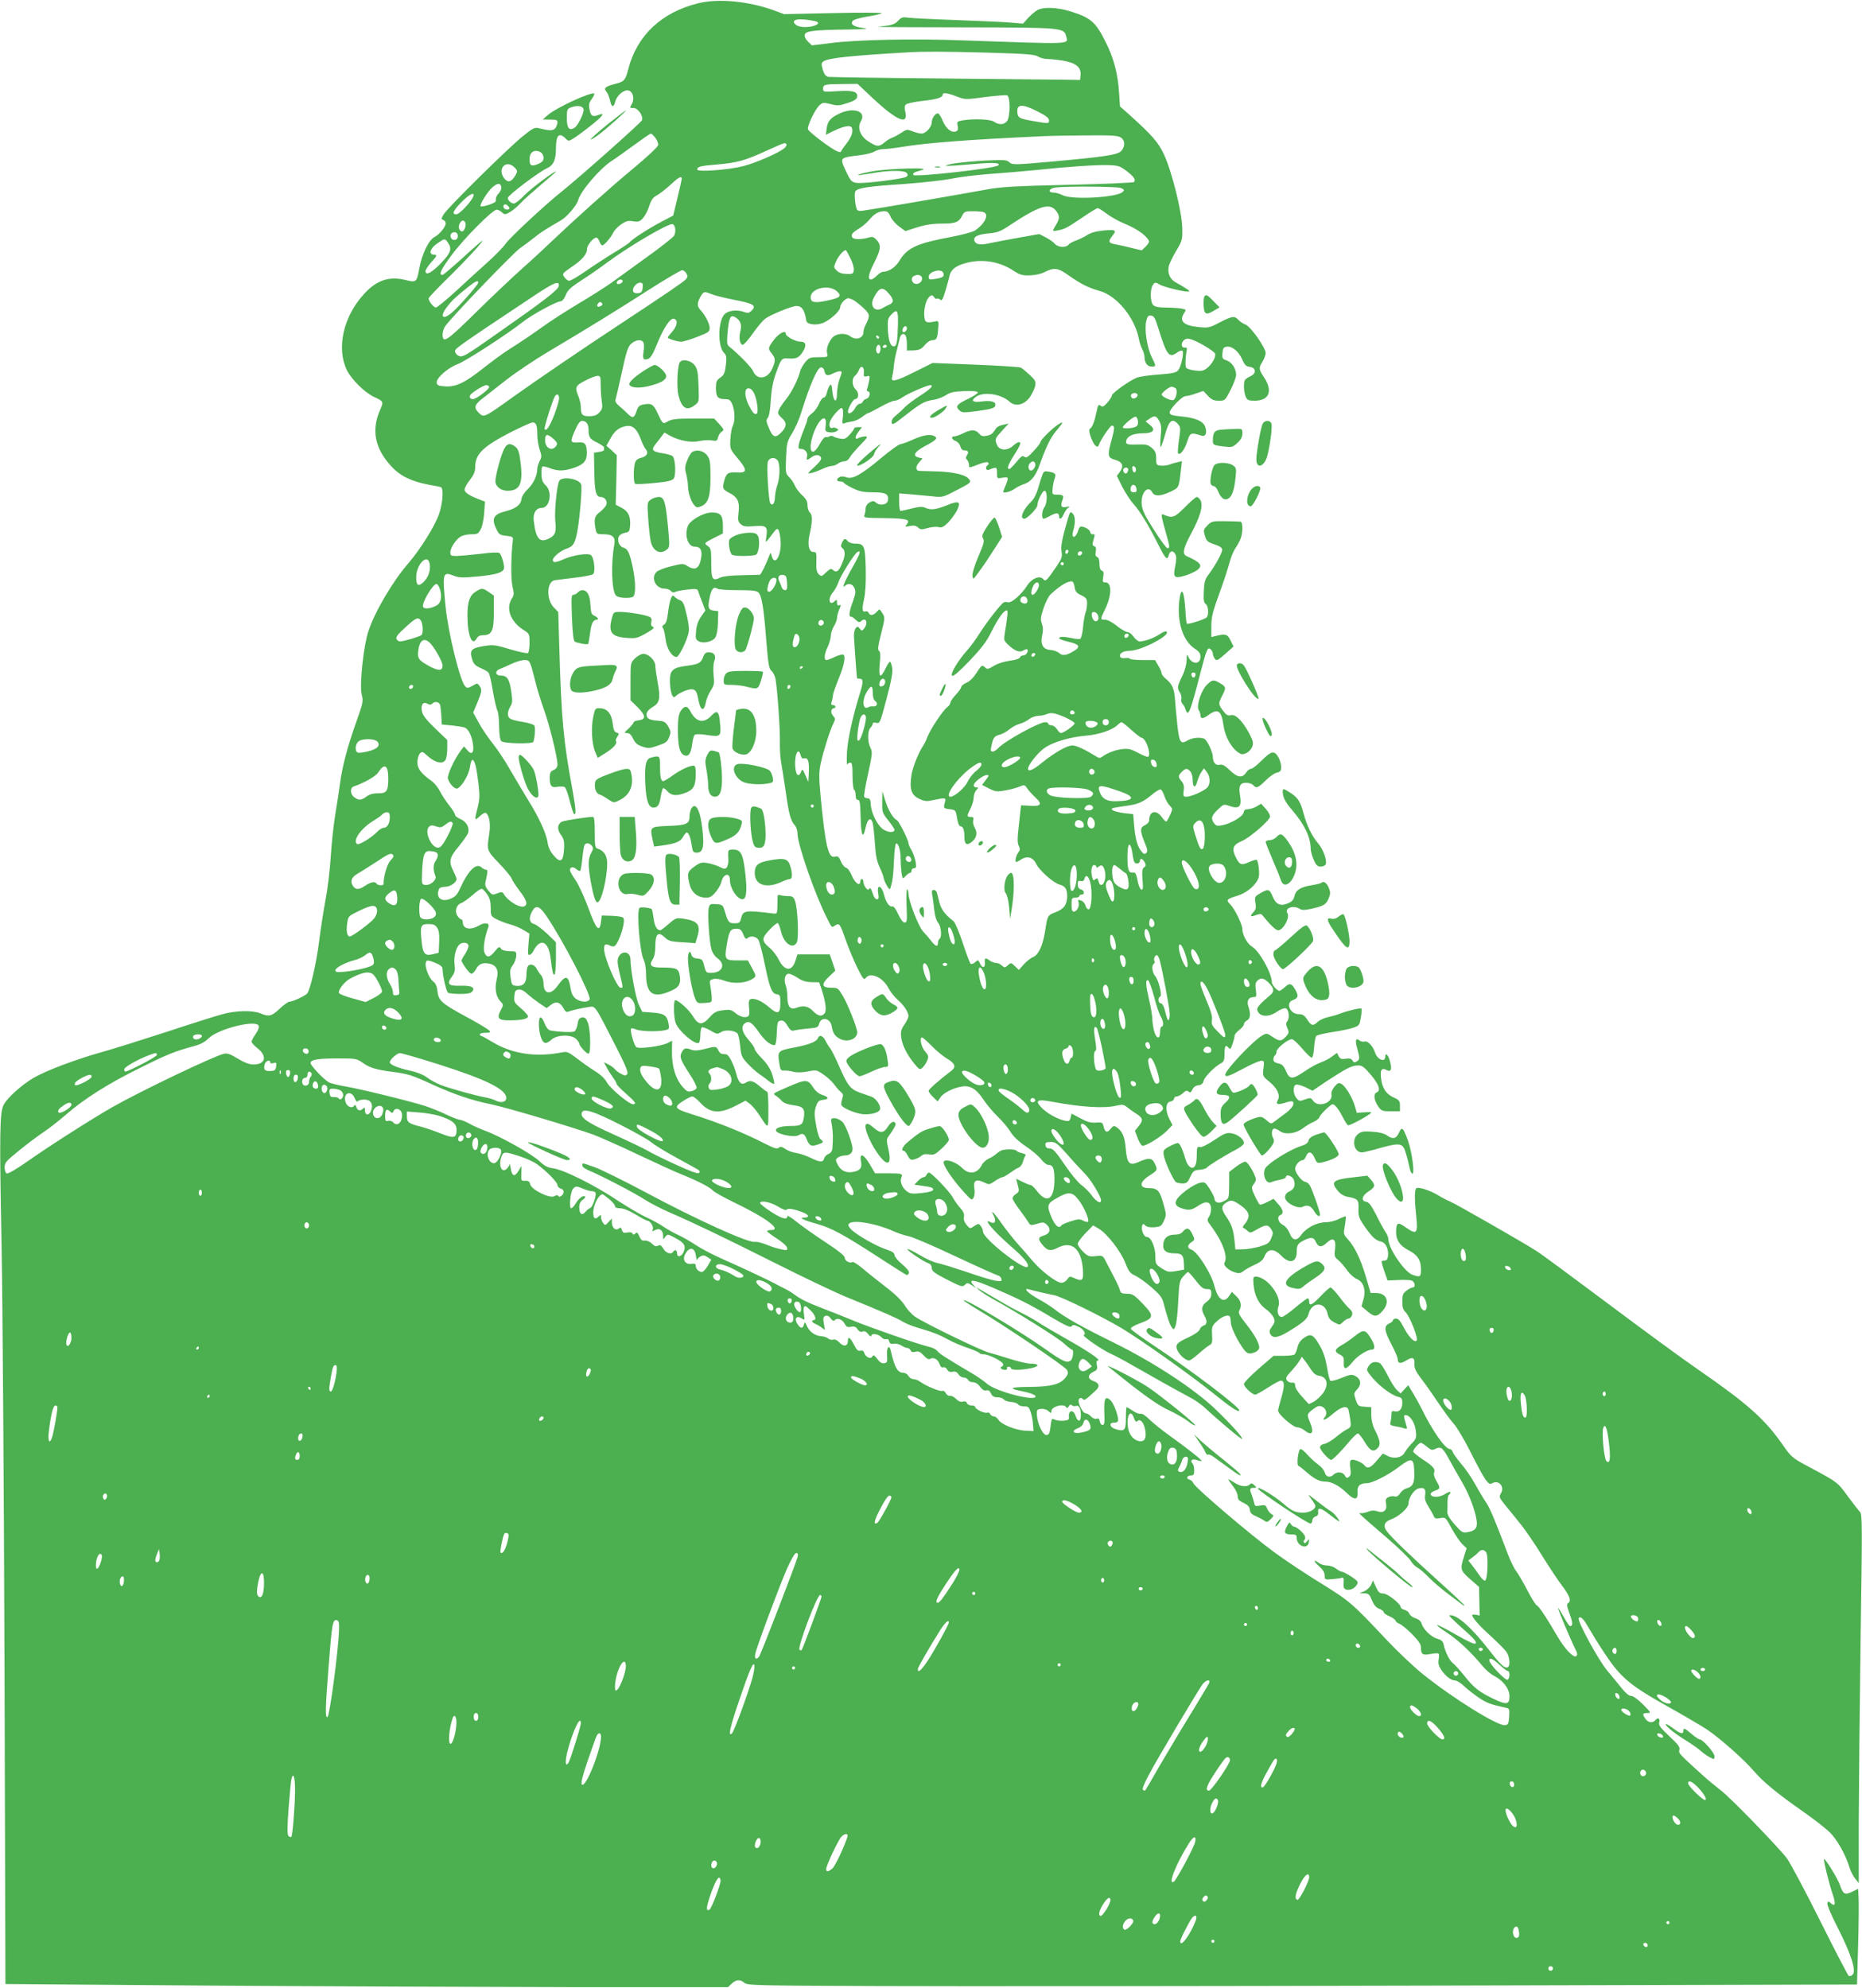 <?xml version="1.0" standalone="no"?>
<!DOCTYPE svg PUBLIC "-//W3C//DTD SVG 20010904//EN"
 "http://www.w3.org/TR/2001/REC-SVG-20010904/DTD/svg10.dtd">
<svg version="1.0" xmlns="http://www.w3.org/2000/svg"
 width="1199pt" height="1280pt" viewBox="0 0 1199 1280"
 preserveAspectRatio="xMidYMid meet">
<g transform="translate(0,1280) scale(0.1,-0.1)"
fill="#4caf50" stroke="none">
<path d="M4496 12779 c-236 -58 -394 -207 -450 -423 -19 -74 -26 -81 -84 -96
-63 -16 -77 -28 -58 -49 9 -10 19 -35 24 -57 10 -47 23 -50 34 -7 10 37 53 75
82 71 31 -4 44 -53 25 -87 -15 -26 -15 -27 10 -26 29 0 65 -52 55 -79 -6 -16
-412 -376 -519 -461 -101 -80 -332 -295 -359 -334 -15 -22 -65 -73 -109 -113
-45 -40 -137 -124 -203 -185 -67 -62 -129 -113 -137 -113 -15 0 -47 41 -47 59
0 5 52 60 116 123 115 112 241 248 230 248 -3 0 -60 -49 -126 -110 -67 -60
-125 -110 -130 -110 -27 0 -13 31 57 126 78 106 264 294 292 294 8 0 23 -8 33
-17 18 -16 21 -16 51 1 18 10 48 35 67 56 19 21 79 74 133 120 53 45 97 83 97
85 0 12 -159 -107 -202 -151 -28 -30 -59 -54 -68 -54 -19 0 -40 19 -40 36 0
16 202 169 253 191 41 19 57 54 57 128 0 84 20 105 60 65 20 -20 22 -20 48 -4
15 8 63 43 106 77 86 67 108 95 60 77 -38 -15 -50 -7 -58 36 -6 30 -3 43 14
66 12 16 19 32 17 35 -16 15 -241 -88 -297 -136 l-35 -30 48 -1 c39 0 47 -3
47 -18 0 -10 -6 -26 -13 -36 -14 -19 -37 -19 -109 -1 -24 6 -39 -1 -100 -51
-91 -72 -487 -463 -511 -504 -16 -27 -17 -31 -3 -36 9 -3 16 -13 16 -21 0 -24
-39 -72 -72 -89 -37 -19 -81 -109 -98 -202 -17 -91 -19 -92 -88 -75 -108 26
-187 -1 -268 -90 -134 -146 -179 -349 -110 -491 30 -60 115 -144 175 -172 61
-28 62 -30 39 -82 -58 -132 -35 -249 73 -366 55 -60 128 -96 240 -117 35 -6
70 -13 77 -15 20 -5 14 -102 -11 -174 -26 -76 -119 -225 -195 -314 -101 -115
-219 -315 -260 -441 -31 -91 -58 -348 -43 -406 11 -43 10 -52 -34 -175 -58
-163 -90 -286 -105 -394 -6 -47 -20 -139 -31 -204 -11 -66 -24 -188 -29 -270
-5 -83 -20 -209 -34 -281 -13 -71 -32 -191 -41 -265 -17 -138 -57 -313 -77
-337 -12 -15 -94 -53 -115 -53 -7 0 -36 -20 -62 -45 -52 -49 -70 -53 -124 -30
-51 21 -159 19 -247 -6 -41 -11 -203 -62 -360 -114 -157 -51 -341 -109 -410
-128 -177 -50 -363 -120 -445 -168 -77 -46 -168 -127 -192 -174 -25 -47 -27
-188 -13 -900 7 -357 15 -1575 19 -2705 l6 -2055 1320 -10 c726 -5 1773 -9
2327 -10 l1006 0 24 23 c29 27 55 28 81 5 18 -17 76 -18 861 -21 462 -2 2070
-1 3572 3 l2732 7 7 252 c4 138 5 276 3 308 l-3 56 -39 -19 c-47 -23 -58 -16
-79 46 -13 38 -91 165 -101 165 -7 0 33 -164 54 -223 22 -64 19 -88 -10 -62
-16 14 -18 14 -23 1 -4 -9 26 -80 69 -163 85 -168 118 -273 94 -297 -8 -9 -20
-12 -26 -8 -5 4 -89 164 -185 357 -96 192 -192 372 -213 400 -66 84 -367 394
-426 438 -30 23 -80 64 -111 92 -159 144 -161 146 -155 168 5 18 -8 35 -65 88
-56 53 -70 71 -65 87 8 26 -8 37 -24 17 -18 -22 -46 -18 -64 7 -22 31 -20 38
11 38 26 0 26 2 -27 55 -33 33 -63 55 -76 55 -14 0 -35 17 -60 48 -21 26 -64
79 -96 117 -57 69 -193 319 -182 336 9 15 29 -2 56 -49 69 -118 149 -240 192
-288 69 -79 142 -130 336 -238 96 -54 205 -118 242 -142 83 -56 237 -192 301
-267 59 -69 152 -146 317 -261 69 -48 146 -108 172 -134 48 -46 105 -149 128
-228 7 -23 23 -55 36 -70 l23 -29 0 390 c1 215 6 749 12 1187 11 731 11 798
-4 813 -9 9 -44 54 -78 100 -66 91 -64 90 -243 186 -116 62 -120 65 -175 144
-118 169 -227 266 -551 490 -102 70 -363 262 -582 426 -218 163 -422 314 -454
334 -87 56 -519 303 -557 319 -18 7 -51 24 -73 38 -57 35 -137 60 -146 45 -10
-15 -9 -81 2 -182 11 -107 2 -117 -65 -70 -55 40 -65 35 -65 -31 0 -50 26 -86
80 -114 57 -29 80 -64 80 -121 0 -53 -4 -55 -57 -36 -51 20 -153 170 -153 228
0 11 -8 33 -19 47 -10 15 -37 64 -59 109 -32 62 -47 82 -64 85 -36 5 -29 39
15 67 43 28 45 40 15 75 l-23 26 -95 -11 c-127 -14 -144 -29 -94 -88 16 -19
39 -33 62 -37 66 -12 72 -19 70 -77 -2 -46 2 -59 38 -112 49 -70 70 -90 105
-99 17 -3 31 -17 39 -35 15 -37 10 -86 -10 -87 -8 -1 -18 -2 -22 -3 -4 0 3
-29 15 -63 l22 -63 67 3 c36 2 76 1 87 -3 23 -7 29 -45 7 -45 -7 0 -25 -9 -40
-21 -22 -17 -26 -28 -26 -69 0 -36 5 -54 20 -68 28 -26 85 -171 72 -184 -15
-15 -54 27 -86 91 -18 35 -32 51 -46 51 -11 0 -20 -5 -20 -10 0 -6 -11 -16
-25 -22 -35 -16 -32 -45 15 -134 22 -42 40 -84 40 -94 0 -30 18 -33 55 -10 42
26 56 19 53 -24 -1 -25 8 -46 43 -92 25 -32 74 -102 109 -154 35 -52 80 -114
101 -137 21 -23 70 -106 109 -184 39 -78 82 -157 96 -176 21 -28 28 -32 45
-22 42 22 80 -26 53 -68 -12 -20 -10 -26 25 -70 22 -26 66 -81 99 -122 33 -40
97 -134 143 -209 46 -74 103 -160 127 -191 48 -63 62 -99 41 -112 -12 -7 -10
-19 8 -70 22 -59 22 -79 3 -79 -5 0 -23 27 -41 60 -18 32 -35 58 -36 56 -4 -3
85 -214 112 -266 12 -23 14 -35 6 -43 -16 -16 -75 45 -123 128 -66 114 -118
193 -132 198 -7 3 -34 45 -59 94 -25 48 -57 104 -71 123 -15 18 -40 70 -57
115 -82 216 -114 293 -139 330 -15 22 -47 75 -71 119 -24 43 -65 103 -91 132
-25 29 -49 63 -53 74 -3 11 -12 20 -19 20 -30 0 -112 117 -182 260 -15 30 -41
77 -57 103 l-29 48 -25 -27 -24 -26 -24 22 c-13 12 -40 55 -60 95 -20 40 -43
76 -51 79 -31 12 -54 6 -70 -19 -15 -23 -15 -26 4 -52 45 -63 136 -135 185
-147 23 -5 27 -12 27 -40 0 -39 -21 -61 -50 -53 -16 4 -20 0 -20 -21 0 -15 -3
-37 -6 -48 -5 -18 -1 -22 28 -27 18 -3 44 -8 57 -13 22 -6 24 -5 17 17 -19 62
-19 71 -1 67 28 -5 57 -52 62 -102 5 -43 3 -50 -27 -81 -18 -18 -37 -44 -44
-56 -17 -34 -66 -45 -108 -25 l-33 17 -39 -45 c-40 -49 -61 -56 -81 -30 -6 9
-28 22 -48 29 -43 15 -50 5 -41 -54 4 -27 2 -41 -9 -50 -13 -10 -17 -9 -27 8
-13 25 -52 28 -74 5 -22 -21 -49 -14 -56 16 -3 13 -22 36 -42 50 -19 14 -50
42 -68 62 -18 21 -38 38 -45 38 -15 0 -28 -103 -13 -109 5 -1 30 -21 55 -43
50 -43 81 -58 120 -58 37 0 88 -27 134 -72 50 -49 75 -48 71 4 -4 40 15 58 60
58 34 0 135 51 205 104 84 64 97 60 100 -29 3 -75 -9 -98 -52 -109 -12 -3 -30
-17 -39 -31 -12 -18 -23 -24 -36 -20 -11 3 -29 1 -40 -5 -17 -9 -20 -17 -14
-45 7 -41 -19 -61 -60 -45 -18 6 -35 5 -58 -4 -18 -7 -40 -11 -48 -9 -21 7 2
-14 168 -156 78 -68 149 -136 157 -152 9 -16 28 -35 43 -43 15 -8 47 -36 72
-62 25 -26 81 -74 125 -107 44 -33 86 -65 93 -70 6 -5 12 -7 12 -4 0 3 -69 68
-152 143 -190 171 -324 300 -349 336 -25 34 -14 61 31 76 49 18 110 73 110
102 0 36 35 88 64 96 36 9 49 -3 43 -42 -4 -24 1 -43 22 -76 15 -24 30 -51 34
-61 5 -14 14 -17 41 -12 34 7 35 6 74 -67 22 -40 53 -85 68 -100 l28 -27 -17
-54 c-26 -81 -23 -90 40 -145 l57 -50 2 -92 2 -92 -24 5 c-13 2 -24 1 -24 -2
0 -18 46 -69 121 -137 46 -42 92 -88 101 -103 19 -28 24 -86 9 -95 -20 -12
-45 10 -125 113 -113 144 -201 222 -248 221 -13 -1 -4 -10 116 -118 41 -37 56
-56 48 -64 -7 -7 -46 11 -127 57 -64 37 -119 65 -121 62 -3 -3 27 -26 66 -51
69 -45 157 -128 229 -216 19 -23 51 -50 71 -60 59 -30 100 -84 100 -131 0 -55
-18 -58 -102 -18 -93 45 -127 71 -187 147 -28 35 -61 72 -74 82 -24 19 -51 73
-61 122 -5 21 -15 29 -42 37 -39 11 -91 62 -100 98 -4 14 -18 26 -39 33 -19 6
-37 20 -40 30 -3 10 -17 21 -30 24 -14 4 -25 11 -25 17 0 22 -85 89 -113 89
-23 0 -31 7 -47 42 l-19 42 -12 -28 c-7 -15 -27 -34 -43 -41 l-31 -13 31 -1
c27 -1 33 -7 49 -46 13 -31 27 -47 47 -54 15 -6 28 -15 28 -21 0 -6 16 -18 35
-26 20 -8 38 -21 41 -29 3 -8 15 -17 27 -21 11 -4 47 -33 79 -65 42 -43 58
-66 58 -86 0 -45 10 -52 60 -43 25 5 48 6 53 3 4 -2 5 -19 1 -38 -4 -23 0 -41
13 -61 27 -43 65 -73 90 -74 13 0 40 -16 60 -36 21 -20 63 -53 94 -74 51 -35
76 -44 172 -65 27 -5 28 -8 25 -58 -3 -45 -6 -52 -26 -55 -47 -7 -335 172
-533 331 -58 47 -161 145 -230 218 -225 239 -234 247 -422 364 -98 60 -233
150 -301 200 -151 110 -512 418 -521 444 -3 10 -15 21 -26 24 -25 7 -16 27 12
27 15 0 19 7 19 33 0 18 -5 38 -11 44 -19 19 -1 33 28 22 14 -5 28 -8 30 -5 5
4 -92 81 -208 164 -47 33 -104 80 -127 102 -25 25 -48 40 -56 37 -8 -3 -31 5
-51 19 -20 13 -38 24 -40 24 -3 0 -5 -32 -5 -70 0 -79 -8 -89 -63 -73 -41 11
-50 43 -13 43 18 0 26 5 26 18 0 32 -30 109 -50 127 -33 29 -42 9 -39 -79 3
-67 1 -81 -11 -81 -8 0 -16 10 -18 23 -3 17 -8 21 -21 17 -11 -3 -25 3 -36 15
-10 11 -25 20 -34 20 -22 1 -57 78 -42 93 8 8 14 8 23 -1 11 -11 16 -8 84 55
29 27 23 48 -18 62 -36 13 -35 40 4 59 23 11 26 17 21 42 -4 21 -2 30 7 30 25
0 -66 62 -200 137 -74 42 -153 88 -175 103 -22 15 -72 44 -112 64 -40 19 -107
56 -150 82 -43 25 -94 55 -113 66 l-35 20 24 -22 c13 -11 54 -37 90 -57 148
-81 410 -245 451 -282 25 -23 48 -41 53 -41 13 0 7 -57 -8 -70 -23 -19 -52 -6
-159 70 -160 114 -520 330 -531 318 -2 -2 37 -28 87 -58 171 -101 566 -368
578 -390 10 -19 9 -27 -8 -49 -33 -44 -92 -60 -232 -61 -134 -1 -143 -10 -29
-32 36 -8 64 -19 67 -27 13 -40 -253 28 -312 79 -18 16 -58 44 -88 62 -173
102 -221 133 -232 149 -7 10 -32 23 -57 28 -64 15 -356 116 -484 168 -60 25
-149 60 -196 78 -99 38 -142 59 -184 90 -16 13 -48 31 -70 42 -22 11 -49 24
-60 31 -27 15 -215 104 -345 161 -58 26 -133 66 -165 88 -33 22 -81 49 -107
61 -26 11 -68 35 -93 52 -26 18 -76 45 -113 62 -36 16 -120 66 -186 109 -148
99 -344 196 -411 206 -39 5 -58 15 -92 47 -47 45 -252 160 -348 195 -33 12
-80 33 -104 47 -24 13 -51 24 -60 24 -9 0 -48 15 -86 33 -39 19 -99 43 -135
55 -92 30 -409 108 -512 126 -48 8 -97 20 -110 27 -32 17 -118 108 -118 124 0
22 45 30 175 30 115 0 122 -1 159 -27 46 -33 85 -45 191 -59 102 -13 127 -21
260 -82 141 -64 256 -103 376 -127 94 -19 516 -144 661 -196 39 -15 167 -71
282 -126 116 -55 245 -114 286 -130 104 -42 183 -83 201 -104 8 -9 68 -43 134
-75 208 -100 314 -179 240 -179 -14 0 -25 -3 -25 -7 0 -5 29 -26 63 -48 34
-22 64 -48 65 -59 4 -16 0 -18 -34 -11 -22 4 -65 17 -96 30 -32 13 -65 21 -75
19 -39 -11 -378 143 -721 327 -136 72 -278 142 -316 155 -82 28 -76 28 -76 9
0 -9 19 -22 43 -32 66 -26 301 -148 362 -189 31 -20 99 -55 153 -79 166 -72
345 -158 682 -327 179 -90 384 -188 455 -217 254 -104 330 -138 365 -159 19
-12 60 -29 90 -38 103 -30 145 -46 205 -79 33 -18 90 -42 127 -54 37 -13 70
-27 73 -32 4 -5 16 -9 28 -9 35 0 127 -47 127 -65 0 -8 -5 -15 -11 -15 -5 0
-7 -4 -4 -10 3 -5 15 -10 26 -10 11 0 17 5 14 10 -3 6 1 10 9 10 9 0 16 -4 16
-10 0 -13 66 -13 131 1 56 12 51 29 -8 29 -18 0 -74 13 -125 29 -51 16 -113
35 -138 41 -51 13 -414 189 -476 231 -23 16 -54 49 -68 74 -18 29 -60 71 -124
120 -53 41 -121 95 -150 120 -30 25 -58 43 -63 39 -17 -10 -49 7 -49 27 0 13
-37 43 -128 103 -70 46 -153 105 -185 131 -31 25 -57 41 -57 35 0 -27 -34 -18
-104 27 -41 26 -74 53 -72 58 6 18 70 5 118 -25 28 -17 50 -25 54 -19 7 12 50
4 106 -18 40 -16 42 -33 5 -33 -20 -1 -20 -1 -4 -11 10 -6 50 -19 90 -30 92
-26 169 -68 391 -212 98 -64 182 -117 186 -117 4 0 10 6 13 14 4 9 -14 30 -44
56 -27 22 -49 49 -49 59 0 14 -15 23 -52 36 -64 20 -195 95 -228 130 -18 20
-21 28 -12 37 26 26 176 0 282 -48 30 -14 76 -29 102 -34 26 -5 161 -63 300
-129 139 -65 262 -120 273 -123 11 -2 21 -12 23 -22 4 -17 0 -18 -38 -12 -23
3 -108 29 -188 57 -81 27 -165 53 -187 57 -22 4 -73 27 -113 51 -40 24 -75 41
-78 38 -7 -7 107 -83 137 -92 12 -4 19 -16 19 -30 0 -19 16 -32 98 -74 91 -46
100 -49 115 -34 15 15 18 15 44 -2 l28 -18 -18 20 c-35 40 3 35 126 -18 163
-70 240 -108 380 -192 90 -53 121 -67 127 -57 7 11 14 11 39 0 36 -15 57 -45
40 -56 -12 -7 129 -103 185 -126 17 -6 121 -64 231 -127 110 -63 227 -127 259
-144 33 -16 80 -48 105 -72 94 -87 235 -205 239 -200 8 7 -73 97 -171 191
-138 132 -399 303 -657 430 -207 102 -314 162 -382 216 -21 16 -68 46 -105 66
-64 36 -99 72 -57 60 28 -8 113 -28 164 -38 48 -10 303 -135 431 -211 121 -72
453 -308 584 -414 120 -97 175 -134 175 -116 0 23 -303 253 -544 413 -83 55
-152 105 -154 112 -2 8 22 22 57 35 92 34 95 48 20 126 -56 58 -66 65 -102 65
-32 0 -40 4 -45 22 -5 20 -24 59 -98 199 -13 24 -18 26 -60 21 -41 -4 -48 -2
-80 29 -19 18 -34 41 -34 50 0 10 22 40 49 68 l50 51 36 -21 c54 -32 141 -144
171 -220 22 -56 31 -68 63 -82 20 -9 67 -42 104 -74 52 -45 70 -67 78 -98 27
-102 41 -143 54 -161 13 -18 14 -18 25 10 6 16 14 87 17 158 6 117 8 130 31
158 14 16 28 30 32 30 4 0 27 -25 50 -55 34 -44 48 -55 71 -55 25 0 29 -4 29
-30 0 -21 -8 -36 -30 -52 -33 -24 -37 -49 -15 -88 20 -35 18 -58 -4 -65 -11
-3 -23 -15 -26 -26 -4 -11 -32 -31 -68 -48 -82 -37 -93 -50 -73 -90 17 -31 52
-61 73 -61 7 0 35 20 63 45 27 24 58 49 69 54 16 9 19 20 16 65 -3 51 -1 58
28 86 32 31 72 48 85 35 4 -3 7 -23 8 -43 1 -40 76 -177 106 -193 21 -11 66 5
75 27 9 23 -26 89 -86 163 -40 51 -48 67 -41 82 18 32 11 65 -19 93 l-29 28
-17 -26 c-34 -51 -72 -25 -95 64 -21 83 -111 223 -150 235 -26 8 -25 29 2 47
23 15 23 16 6 52 -20 41 -36 45 -61 16 -11 -14 -29 -20 -56 -20 -45 0 -71 -26
-71 -72 0 -32 24 -48 72 -48 48 0 59 -11 61 -61 l2 -44 -52 -9 c-48 -8 -56 -6
-93 18 -38 25 -40 29 -40 75 0 61 -28 126 -54 126 -21 0 -40 48 -31 74 5 13 8
13 20 0 10 -9 30 -13 59 -11 40 4 45 7 61 42 16 36 16 41 -4 111 -23 83 -38
99 -92 99 -67 0 -64 39 6 83 50 32 51 35 29 79 -17 34 -38 35 -105 5 -56 -25
-72 -8 -80 87 -6 78 -23 116 -62 140 -14 9 -21 6 -36 -13 -21 -28 -37 -22 -45
17 -6 25 -10 27 -49 24 -32 -3 -56 4 -99 27 l-58 31 -6 -26 c-6 -23 -10 -25
-37 -20 -47 10 -113 46 -149 83 -47 48 -30 58 68 39 188 -35 334 -44 413 -25
40 9 48 7 70 -11 15 -11 40 -30 58 -41 43 -27 46 -43 16 -79 l-25 -31 17 -45
c9 -25 23 -48 31 -51 17 -6 120 56 161 99 l33 34 -21 41 c-27 54 -23 107 9
111 12 2 22 10 22 18 0 8 8 14 17 14 9 0 27 10 40 21 17 17 26 19 36 11 11 -9
16 -7 25 12 7 16 21 26 38 28 20 2 30 10 35 30 7 26 73 93 113 113 17 9 21 20
21 57 0 53 7 65 25 43 12 -14 15 -11 26 22 8 21 14 45 14 54 0 8 13 25 30 37
16 13 30 29 30 37 0 8 9 19 20 25 22 12 25 41 9 89 -13 37 1 61 34 61 18 0 19
5 14 45 -5 33 -3 48 9 60 23 22 42 19 75 -14 34 -34 36 -55 10 -77 -72 -61
-91 -83 -84 -101 15 -41 71 -45 126 -7 21 14 46 24 55 22 21 -4 29 -63 11 -84
-9 -11 -9 -21 1 -44 12 -28 10 -33 -10 -55 -29 -31 -42 -31 -87 0 -35 23 -37
24 -66 7 -59 -34 -237 -223 -237 -251 0 -19 21 -12 117 39 51 28 103 50 115
50 19 0 20 -4 14 -49 -6 -49 -6 -50 38 -86 50 -41 72 -86 55 -117 -15 -28 -5
-33 40 -20 54 17 63 15 59 -10 -2 -12 -23 -36 -48 -55 -25 -18 -56 -41 -70
-52 -25 -19 -26 -19 -53 5 -34 29 -39 29 -102 5 -30 -12 -49 -25 -47 -33 7
-28 108 -198 118 -198 12 0 57 47 72 76 7 12 7 26 1 35 -13 21 -11 57 4 62 6
2 24 -5 39 -16 34 -25 101 -17 149 19 19 15 49 33 67 40 18 8 36 22 39 32 6
18 72 82 84 82 14 0 40 -32 64 -80 14 -27 29 -52 35 -55 10 -6 150 71 150 82
0 3 -21 3 -46 1 l-47 -3 -12 42 c-17 57 -61 130 -87 144 -18 9 -24 7 -44 -17
-15 -18 -23 -38 -20 -52 9 -54 -86 -86 -118 -40 -15 21 -18 21 -53 9 -34 -13
-38 -12 -55 9 -22 27 -24 78 -3 86 8 3 35 -4 61 -16 l46 -23 81 55 c141 92
171 108 215 108 23 0 39 -12 80 -61 52 -61 65 -102 37 -113 -22 -8 -18 -48 8
-87 22 -32 26 -34 82 -34 l60 0 0 35 c0 31 -4 37 -41 54 -49 22 -73 59 -81
124 -6 55 4 69 37 52 28 -15 35 6 20 59 -10 39 -30 57 -30 27 0 -40 -52 -18
-66 28 -13 41 -47 76 -66 70 -11 -3 -26 0 -34 7 -23 19 -29 2 -15 -49 18 -66
18 -73 -2 -86 -14 -9 -20 -8 -28 6 -7 12 -18 15 -43 11 -28 -4 -36 -1 -46 17
l-11 21 -32 -24 c-18 -13 -49 -30 -70 -37 -22 -7 -68 -32 -103 -56 -82 -56
-99 -56 -123 0 -15 34 -25 44 -50 49 -22 5 -31 12 -31 26 0 11 5 23 10 26 6 3
10 15 10 25 0 20 75 80 99 79 9 0 38 -27 66 -60 27 -32 55 -59 61 -59 7 0 13
25 16 65 2 36 9 70 14 75 6 6 53 17 105 25 52 8 112 20 134 28 38 13 40 17 48
66 5 29 7 55 4 57 -6 6 -91 -14 -137 -32 -19 -8 -55 -18 -78 -23 -24 -5 -54
-19 -66 -30 -31 -29 -42 -26 -68 14 -18 28 -30 35 -55 35 -55 0 -87 72 -39 90
34 13 39 25 22 58 -26 51 -41 56 -71 27 -16 -14 -32 -25 -36 -25 -14 0 -49 39
-49 55 0 59 -80 202 -129 231 -30 18 -61 75 -61 113 0 29 -49 129 -77 157 -30
30 -26 35 49 58 59 18 118 70 133 116 8 24 -2 107 -13 114 -4 2 -27 -5 -50
-15 -50 -23 -60 -18 -87 37 -24 51 -14 76 40 98 50 20 178 130 183 157 2 10
-10 32 -27 51 l-30 33 -29 -17 c-17 -10 -41 -18 -55 -18 -19 0 -26 -6 -29 -22
-4 -25 -83 -72 -140 -82 -32 -6 -39 -3 -53 18 -19 29 -13 46 34 90 29 28 34
29 64 18 67 -24 85 -7 72 68 -10 59 0 80 39 80 19 0 39 -7 46 -15 19 -23 32
-18 80 30 24 24 56 47 72 50 24 6 28 12 28 38 0 18 -9 47 -20 65 -26 42 -44
37 -110 -29 -27 -27 -56 -49 -64 -49 -9 0 -23 -11 -32 -25 -24 -36 -56 -32
-105 16 -32 31 -47 39 -65 35 -25 -7 -44 16 -44 52 0 30 -38 109 -56 116 -29
11 -75 6 -104 -10 -48 -29 -56 -17 -69 103 -6 59 -13 133 -15 164 -5 66 -18
95 -57 127 -16 13 -29 30 -29 37 0 8 -9 30 -21 49 l-21 36 -78 0 c-44 0 -81 4
-84 9 -3 4 -16 6 -30 4 -13 -3 -27 0 -31 6 -13 21 16 41 60 41 74 0 270 103
236 124 -5 4 -26 -5 -46 -19 -37 -24 -94 -45 -127 -45 -9 0 -26 14 -38 30 -12
17 -29 30 -39 30 -10 0 -41 18 -69 40 -29 24 -61 40 -76 40 -32 0 -32 1 -1 65
45 90 46 175 4 175 -19 0 -20 4 -15 35 5 27 3 37 -9 41 -10 4 -15 19 -15 44 0
24 -5 40 -15 44 -10 4 -13 14 -9 34 4 21 2 31 -9 35 -13 5 -14 12 -6 39 11 41
12 38 -6 38 -8 0 -15 7 -15 15 0 14 -37 35 -60 35 -5 0 -12 -10 -16 -22 -3
-13 -11 -29 -16 -35 -17 -22 -27 -4 -17 30 15 51 14 94 -4 111 -14 15 -17 11
-31 -36 -38 -132 -46 -175 -40 -211 5 -32 1 -45 -30 -90 -66 -97 -73 -104 -88
-86 -21 26 -73 6 -102 -39 -38 -60 -102 -115 -124 -110 -11 3 -24 3 -29 -1
-20 -12 -110 -128 -153 -196 -24 -38 -60 -88 -81 -111 -60 -67 -113 -156 -98
-165 9 -5 45 26 114 98 79 84 109 123 142 191 42 83 77 132 96 132 9 0 7 -27
-12 -144 -8 -47 -7 -51 23 -79 42 -39 72 -50 96 -35 10 7 22 10 25 7 11 -11
-7 -39 -25 -39 -10 0 -20 -6 -23 -14 -3 -7 -29 -16 -63 -20 -34 -4 -77 -17
-102 -32 -40 -24 -45 -25 -61 -9 -17 15 -20 13 -52 -36 -21 -33 -45 -57 -66
-65 -18 -8 -33 -20 -33 -27 0 -7 -16 -30 -35 -50 -19 -20 -35 -44 -35 -51 0
-8 -9 -21 -20 -29 -26 -18 -108 -141 -128 -192 -8 -22 -19 -44 -23 -50 -29
-40 -71 -140 -79 -193 -15 -91 -2 -132 51 -156 36 -16 48 -17 91 -7 69 15 81
14 75 -6 -13 -47 -13 -48 28 -53 39 -5 40 -6 48 -57 5 -33 14 -53 22 -53 16 0
25 -22 25 -63 0 -52 13 -63 44 -41 34 25 43 60 23 94 -9 14 -13 36 -10 48 4
18 1 22 -16 22 -26 0 -26 6 -1 55 11 22 20 53 20 69 0 16 7 38 17 48 15 17 15
18 0 18 -10 0 -17 7 -17 14 0 19 61 66 85 66 15 0 15 -4 -7 -32 l-24 -32 45
-23 c42 -21 51 -22 106 -12 33 6 74 17 92 25 29 12 32 11 48 -12 8 -13 32 -39
52 -58 48 -44 38 -59 -35 -54 l-57 3 -13 -119 c-11 -94 -11 -123 -2 -141 10
-19 10 -27 -4 -46 -15 -22 -22 -59 -11 -59 3 0 17 7 30 16 39 25 77 15 97 -27
20 -43 112 -124 150 -134 38 -10 50 -29 50 -76 -1 -55 -21 -82 -76 -103 -50
-19 -51 -21 -66 -121 -15 -94 -42 -152 -77 -167 -15 -6 -42 -27 -60 -47 l-32
-36 -25 24 c-25 24 -26 24 -46 6 -19 -17 -21 -17 -38 -2 -10 10 -27 17 -38 17
-11 0 -29 7 -40 15 -28 21 -35 18 -32 -11 4 -36 -16 -41 -31 -8 -11 25 -13 26
-31 9 -10 -9 -23 -14 -29 -11 -5 3 -28 64 -51 134 -23 70 -50 133 -59 140 -55
43 -79 75 -91 119 -7 26 -14 56 -17 66 -2 9 -11 17 -20 17 -12 0 -14 -7 -10
-32 4 -18 9 -61 13 -95 4 -39 14 -71 25 -84 20 -24 26 -93 9 -104 -5 -3 -10
-15 -10 -26 0 -27 -15 -24 -42 11 -13 17 -37 45 -54 63 -30 33 -94 198 -94
245 0 12 -4 23 -8 26 -5 3 -6 -44 -4 -105 4 -97 3 -109 -12 -109 -11 0 -26 20
-42 54 -17 37 -30 53 -39 50 -16 -6 -41 28 -51 71 -15 64 -49 77 -39 15 5 -32
4 -40 -9 -40 -9 0 -20 16 -27 40 -9 28 -15 37 -21 28 -6 -10 -12 -9 -23 6 -8
11 -15 28 -15 38 0 10 -4 18 -10 18 -5 0 -10 -7 -10 -15 0 -34 -33 -13 -53 34
-11 28 -28 52 -39 54 -10 3 -25 21 -33 41 -13 31 -19 35 -39 30 -42 -10 -60
65 -91 381 -12 132 -12 159 0 220 17 78 60 215 82 258 13 26 13 31 -2 48 -18
18 -14 49 5 49 5 0 10 5 10 10 0 6 -7 10 -16 10 -11 0 -14 6 -8 23 4 12 8 31
8 42 1 11 16 54 33 96 37 88 51 153 34 164 -6 3 -31 -3 -54 -14 -24 -12 -49
-21 -55 -21 -18 0 -14 40 8 85 11 22 19 54 20 70 0 17 9 45 20 63 11 18 20 42
20 53 0 11 6 35 14 54 13 29 13 33 0 28 -10 -3 -14 2 -14 18 0 18 -3 20 -12
11 -38 -38 -51 11 -14 55 13 15 28 44 35 64 12 39 102 182 121 194 28 17 19
-11 -27 -92 -53 -93 -76 -149 -52 -125 21 20 49 14 61 -14 10 -22 8 -36 -10
-87 -24 -67 -28 -97 -12 -97 6 0 19 -9 31 -21 15 -15 24 -18 32 -10 32 32 51
-7 22 -45 -14 -18 -16 -18 -29 -1 -11 15 -15 15 -25 3 -7 -8 -12 -30 -12 -48
1 -34 18 -271 20 -275 0 -2 7 -3 15 -3 25 0 27 -16 7 -82 -51 -165 -82 -308
-87 -393 -2 -49 -1 -84 2 -77 3 6 12 12 20 12 11 0 14 -18 14 -84 0 -47 5 -88
10 -91 6 -3 10 -19 10 -36 0 -19 5 -29 15 -29 12 0 15 -22 17 -112 3 -122 16
-146 33 -63 12 54 34 67 45 25 4 -14 10 -72 14 -130 5 -80 13 -117 32 -157 13
-28 24 -58 24 -65 1 -7 9 -29 20 -48 13 -24 20 -30 23 -20 15 44 20 85 24 183
2 59 9 107 14 107 16 0 29 -48 29 -103 0 -29 3 -69 6 -90 7 -38 7 -38 26 -17
10 11 23 20 28 20 6 0 10 7 10 15 0 8 7 15 16 15 14 0 15 7 10 42 -4 23 -16
56 -26 74 -11 17 -20 38 -20 46 0 19 -62 142 -74 147 -23 10 -53 59 -73 119
l-21 67 -1 -69 c-1 -65 1 -70 39 -118 22 -28 40 -55 40 -60 0 -19 -33 -20 -66
-2 -40 22 -83 104 -87 166 -1 28 -6 38 -19 38 -9 0 -19 4 -23 9 -3 6 8 73 25
149 28 128 29 141 15 168 -19 37 -19 108 0 128 8 8 15 20 15 26 0 8 9 10 23 6
23 -5 25 0 66 155 32 121 41 171 36 200 -4 22 -10 39 -14 39 -4 0 -17 -20 -29
-45 -33 -68 -45 -58 -37 31 6 56 4 78 -5 84 -9 6 -6 32 14 110 25 101 26 104
8 132 -18 29 -18 29 -37 8 -21 -23 -43 -26 -51 -6 -3 8 -12 12 -19 10 -23 -9
-26 12 -11 78 9 42 13 107 11 198 -4 149 -9 160 -71 160 -17 0 -37 7 -44 15
-17 21 -25 19 -38 -9 -9 -19 -8 -27 4 -36 19 -17 18 -50 -6 -104 -19 -46 -36
-56 -58 -34 -9 9 -19 5 -42 -17 -29 -28 -31 -28 -48 -12 -13 14 -17 32 -15 81
2 58 0 62 -19 62 -28 -1 -39 46 -26 106 20 86 21 133 4 147 -9 8 -16 29 -16
47 0 25 -8 41 -34 65 -19 17 -40 45 -47 62 -7 18 -24 42 -37 55 -23 22 -24 28
-20 125 4 96 6 105 40 159 19 32 45 90 57 130 55 178 105 293 128 293 10 0 19
-9 21 -20 6 -33 19 -38 53 -21 34 17 59 21 59 9 0 -5 -7 -26 -15 -48 -8 -22
-14 -62 -15 -88 0 -67 -23 -57 -30 13 -4 42 -7 50 -16 39 -7 -8 -15 -29 -19
-46 -4 -19 -13 -33 -21 -33 -8 0 -21 -18 -30 -40 -9 -22 -29 -50 -45 -61 -16
-11 -29 -27 -29 -35 0 -8 -11 -40 -24 -72 -13 -31 -27 -72 -31 -89 -6 -28 -4
-33 13 -33 26 0 46 -25 39 -50 -6 -24 1 -25 27 -5 26 20 55 19 63 -1 4 -12 -9
-30 -43 -61 -47 -43 -48 -44 -19 -38 17 3 48 15 71 26 22 10 49 19 60 19 11 0
29 7 40 15 10 8 29 15 41 15 13 0 27 10 34 23 6 12 36 48 67 80 49 50 53 57
34 57 -13 0 -32 -5 -43 -10 -26 -15 -26 9 2 44 l20 26 -25 0 c-14 0 -26 -4
-26 -9 0 -5 -13 -23 -29 -40 -25 -27 -34 -30 -62 -25 -19 4 -39 10 -44 15 -6
4 -17 4 -24 -1 -8 -4 -19 -6 -25 -4 -6 2 -22 -17 -36 -43 -14 -27 -33 -49 -42
-51 -25 -5 -24 52 3 124 36 95 87 124 76 44 -4 -35 -3 -39 21 -43 15 -3 35 -1
46 5 18 10 18 11 3 20 -10 5 -21 7 -26 3 -5 -3 -13 0 -16 5 -12 19 3 54 39 94
30 31 37 35 42 22 4 -9 4 -35 1 -57 -5 -35 -3 -40 11 -34 10 4 33 9 52 12 19
3 48 17 63 30 16 12 32 23 37 23 4 0 40 18 79 40 39 22 80 40 91 40 12 0 36
10 53 23 31 22 157 77 177 77 26 0 3 -24 -62 -66 -40 -25 -86 -60 -103 -77
-16 -18 -43 -42 -58 -54 -19 -15 -27 -29 -25 -43 3 -19 12 -14 87 45 100 79
125 92 182 101 24 3 60 17 79 29 28 19 52 24 119 27 53 2 86 -1 88 -8 2 -5
-24 -23 -57 -39 -78 -37 -89 -50 -64 -75 18 -18 25 -18 114 -7 101 14 120 20
120 42 0 20 -34 28 -90 20 -57 -8 -72 6 -33 32 50 33 161 16 215 -34 37 -33
92 -21 129 29 15 22 31 55 35 73 5 30 1 37 -36 72 -23 21 -48 42 -56 46 -7 4
-138 13 -291 19 l-278 11 -112 -56 c-125 -63 -160 -71 -148 -34 3 12 9 45 11
72 3 28 11 73 19 100 7 28 16 62 19 78 7 30 30 36 40 11 3 -9 6 -33 6 -54 l0
-37 44 1 c36 2 49 8 71 34 16 20 36 32 51 32 26 0 32 14 36 85 3 35 1 40 -17
36 -60 -13 -70 -8 -73 34 -4 48 12 108 34 126 14 11 18 11 29 -4 6 -9 15 -14
18 -10 4 3 13 1 21 -6 11 -10 17 0 34 56 11 37 23 80 26 96 9 40 38 64 97 81
106 32 221 15 314 -46 43 -28 58 -32 106 -31 35 1 72 9 97 22 60 30 86 27 155
-23 78 -55 126 -79 201 -100 110 -32 225 -174 250 -309 4 -20 13 -49 21 -64 8
-15 15 -38 15 -51 0 -37 18 -62 45 -62 31 0 31 1 0 64 -30 62 -47 181 -33 232
7 28 14 35 31 32 18 -2 26 -17 45 -78 55 -178 70 -197 120 -161 18 13 33 17
37 11 8 -13 -4 -78 -21 -112 -15 -29 -23 -31 -173 -43 -40 -4 -85 -11 -99 -16
-45 -17 -162 -100 -162 -115 0 -7 -13 -28 -29 -46 -24 -27 -31 -30 -44 -20
-13 11 -17 5 -27 -45 -13 -61 -26 -94 -43 -105 -12 -8 17 -91 38 -108 12 -10
16 -8 24 12 13 34 71 118 81 118 18 0 18 -18 0 -85 -30 -108 -28 -122 19 -135
49 -13 60 -40 33 -77 l-20 -27 35 -71 c20 -38 52 -88 73 -111 40 -44 95 -134
159 -261 46 -92 58 -104 67 -68 7 30 29 33 43 6 7 -13 7 -36 -1 -75 -16 -75
-7 -83 64 -62 29 9 64 25 78 36 37 29 23 48 -70 90 -28 13 -21 49 29 142 59
110 79 178 63 214 -7 13 -17 24 -25 24 -7 0 -42 -30 -77 -66 -67 -67 -80 -72
-134 -49 -16 7 -18 5 -13 -21 3 -16 15 -60 26 -99 24 -82 25 -95 9 -95 -7 0
-46 53 -87 118 -59 92 -75 127 -79 164 -7 75 41 129 68 78 14 -27 53 -26 117
4 56 27 54 23 68 144 l6 53 -28 -7 c-15 -3 -40 -10 -54 -16 -15 -5 -40 -8 -55
-6 -27 3 -29 6 -29 46 0 35 -5 48 -28 68 -25 21 -37 24 -93 22 -70 -2 -79 1
-70 30 9 26 48 42 105 42 67 0 86 22 46 54 l-28 23 24 16 c33 24 46 21 64 -14
13 -23 15 -46 9 -102 -4 -40 -3 -69 1 -65 4 4 17 42 29 85 24 86 45 103 81 63
18 -19 18 -27 7 -102 -6 -45 -9 -84 -6 -87 13 -14 41 21 58 73 20 62 23 63 93
41 27 -9 38 20 23 59 -13 35 -65 57 -155 65 -54 5 -70 10 -73 23 -4 21 79 108
104 108 10 0 40 7 66 17 l47 16 29 -31 c24 -26 38 -32 71 -32 40 0 40 1 76 71
19 38 35 81 35 95 0 40 -27 81 -60 93 -28 9 -31 14 -28 48 3 32 7 38 29 41 34
4 77 -32 99 -84 15 -34 24 -43 47 -46 41 -4 45 -43 6 -60 -15 -7 -31 -17 -35
-23 -12 -16 -9 -81 4 -110 10 -21 18 -25 57 -25 94 0 119 62 61 150 -35 53
-36 60 -10 102 11 18 20 43 20 55 0 34 -95 169 -129 183 -16 6 -37 20 -47 31
-24 27 -41 24 -120 -17 -64 -34 -73 -36 -133 -30 -99 9 -130 38 -96 90 15 23
15 23 -22 30 -21 3 -66 6 -100 6 -43 0 -66 5 -77 16 -20 20 -21 103 -2 130 14
18 16 18 44 2 30 -18 180 -53 189 -44 5 5 -17 19 -86 58 -37 20 -54 60 -45
102 3 17 25 62 48 101 40 67 41 72 39 150 -2 100 -67 362 -117 469 -35 77 -78
127 -222 256 l-62 55 -6 90 c-7 118 -35 224 -85 322 -66 133 -97 160 -235 202
-79 24 -165 27 -204 7 -15 -8 -42 -31 -61 -51 l-33 -37 -86 7 c-48 4 -203 11
-347 16 -143 5 -280 12 -304 15 -38 6 -46 3 -67 -19 -16 -18 -38 -28 -71 -32
-27 -3 -54 -7 -62 -8 -8 -1 244 -3 560 -3 632 -1 641 -2 655 -59 13 -52 46
-50 -661 -25 -318 12 -680 5 -854 -17 l-123 -15 -24 23 c-14 13 -24 32 -22 44
4 26 54 32 273 35 124 2 147 4 101 10 -61 8 -85 26 -62 48 7 7 50 19 95 26 45
7 85 17 89 21 4 4 -136 5 -311 1 l-318 -7 -70 26 c-163 58 -355 76 -483 44z
m752 -115 c38 -8 19 -28 -32 -36 -50 -7 -89 2 -101 23 -17 27 40 32 133 13z
m1115 -203 c246 -7 301 -12 322 -25 13 -9 41 -16 61 -16 21 0 67 -5 102 -11
80 -14 115 -43 110 -92 l-3 -32 -130 2 c-71 1 -431 4 -800 8 -368 3 -680 8
-692 10 -16 4 -26 17 -35 46 -10 37 -10 43 5 54 29 21 166 36 542 58 101 6
227 6 518 -2z m-740 -296 c151 -141 226 -173 207 -88 -7 27 -5 42 3 50 7 7 54
17 106 23 93 10 131 22 131 40 0 16 30 12 90 -11 54 -21 57 -21 183 -4 70 9
134 14 142 11 22 -8 21 -143 -2 -168 -20 -22 -51 -23 -82 -2 -24 17 -133 21
-208 8 -29 -6 -32 -9 -26 -35 4 -21 1 -30 -11 -35 -29 -11 -63 16 -85 67 -11
27 -25 49 -32 49 -17 0 -38 -31 -39 -56 0 -32 -38 -74 -66 -74 -14 0 -40 7
-60 15 -32 13 -36 13 -70 -10 -20 -13 -45 -27 -57 -31 -12 -4 -35 -17 -50 -30
-36 -31 -50 -30 -103 4 -55 34 -76 90 -50 132 37 63 -47 92 -138 49 -58 -27
-77 -49 -83 -97 l-5 -40 48 24 c69 33 112 41 120 20 9 -25 -3 -59 -35 -100
-16 -20 -31 -42 -34 -49 -3 -9 -10 -9 -31 1 -40 18 -177 122 -183 139 -7 19
44 127 73 154 21 20 26 20 72 9 44 -12 57 -11 108 6 42 13 60 25 63 38 6 36
-23 45 -125 39 -90 -6 -94 -5 -94 15 0 28 10 30 123 31 l99 1 101 -95z m-1865
-70 c3 -24 -37 -105 -59 -118 -34 -21 -49 -1 -49 62 0 56 2 60 28 70 42 15 77
9 80 -14z m2924 -13 c54 -27 73 -43 73 -57 0 -22 -1 -22 -105 -4 -81 14 -94
20 -98 48 -9 62 27 66 130 13z m-2462 -169 c11 -15 20 -36 18 -47 -2 -12 -68
-74 -163 -153 -155 -129 -348 -302 -545 -488 -52 -50 -135 -126 -185 -170 -49
-44 -174 -162 -277 -263 -191 -189 -218 -207 -218 -145 0 16 8 40 17 53 37 54
440 474 483 503 25 17 65 47 90 67 40 33 78 57 172 111 38 22 103 98 111 130
15 58 141 206 219 255 22 14 85 59 141 100 56 41 104 74 108 74 4 0 17 -12 29
-27z m2998 1 c27 -18 28 -54 4 -84 -21 -27 -102 -39 -455 -71 -238 -21 -248
-21 -267 -4 -18 16 -33 17 -158 11 -75 -4 -168 -13 -207 -20 -90 -18 -44 -18
138 -2 125 11 172 8 155 -9 -18 -19 -530 -76 -545 -62 -10 11 3 19 51 31 79
20 -213 12 -322 -8 -51 -10 -91 -20 -88 -23 2 -2 42 3 88 11 106 20 211 21
227 2 8 -10 8 -16 -2 -24 -16 -13 -262 -44 -314 -40 -34 3 -41 8 -65 53 -14
28 -29 62 -33 76 -8 32 2 37 108 49 42 5 87 16 99 25 13 8 38 15 58 15 19 0
76 7 125 15 151 25 421 46 900 68 33 2 155 4 270 5 177 2 214 -1 233 -14z
m-2154 -43 c3 -4 -2 -15 -12 -24 -31 -29 -186 -97 -267 -117 -93 -24 -295 -39
-295 -22 0 19 18 24 128 33 130 11 179 25 319 89 118 53 119 54 127 41z
m-1583 -51 c11 -6 19 -21 19 -36 0 -19 -8 -28 -35 -40 -44 -18 -55 -12 -55 31
0 46 31 66 71 45z m-164 -102 c16 -17 16 -22 3 -45 -25 -44 -48 -52 -71 -24
-52 64 12 131 68 69z m3936 -18 c49 -37 63 -58 49 -72 -5 -5 -195 -13 -423
-18 -337 -8 -433 -13 -519 -29 -191 -35 -707 -124 -806 -138 -21 -3 -33 0 -37
10 -12 31 -17 103 -9 115 15 22 81 32 311 47 119 9 259 24 311 35 52 11 163
24 245 30 83 6 215 17 295 25 206 22 373 33 461 32 70 -2 79 -5 122 -37z
m-2863 -52 c-1 -7 -13 -63 -28 -124 l-27 -112 -78 -41 c-82 -43 -191 -114
-202 -131 -3 -5 -47 -34 -98 -65 -51 -31 -134 -85 -186 -121 -51 -36 -100 -64
-108 -62 -9 2 -22 13 -30 25 -14 20 -11 23 45 62 70 47 102 84 102 118 0 24
40 73 60 73 6 0 15 -11 20 -25 5 -14 13 -25 18 -25 12 0 56 50 72 84 8 16 32
40 52 53 30 20 44 24 75 18 33 -5 42 -2 62 19 13 14 32 49 41 78 13 40 25 57
48 69 17 9 56 39 87 67 57 53 75 62 75 40z m-1162 -52 c2 -10 -4 -27 -14 -38
-11 -11 -19 -25 -20 -31 0 -7 -2 -17 -2 -23 -2 -12 -89 -40 -97 -32 -9 9 46
97 77 123 33 28 51 28 56 1z m3988 -6 c24 -10 26 -13 13 -26 -37 -36 -327 -52
-386 -21 -18 9 -43 17 -58 17 -41 0 -31 28 13 33 85 9 392 6 418 -3z m-4166
-45 c0 -27 -88 -125 -112 -125 -30 0 -20 24 33 78 44 45 79 65 79 47z m230
-86 c0 -12 -27 -11 -35 1 -11 17 5 32 21 19 8 -6 14 -15 14 -20z m3519 -15
c26 -33 26 -50 1 -92 -26 -42 -26 -43 13 -35 43 8 57 15 159 84 48 33 91 59
97 59 5 0 31 -16 57 -36 26 -20 78 -49 117 -65 70 -28 130 -69 151 -102 9 -13
5 -22 -15 -43 l-27 -26 -63 15 c-35 9 -81 19 -102 23 -48 8 -53 18 -28 50 34
43 28 47 -51 40 -51 -5 -84 -14 -108 -30 -19 -12 -52 -28 -72 -35 -20 -7 -42
-19 -48 -27 -18 -21 -67 -17 -88 6 -9 12 -36 30 -59 42 l-41 21 -124 -22 c-68
-12 -151 -28 -186 -35 -68 -16 -97 -12 -107 12 -10 27 18 42 89 49 60 5 78 12
145 57 183 121 250 141 290 90z m-1065 -38 c8 -19 33 -48 55 -64 l41 -30 75
24 c54 17 99 24 156 24 91 0 112 8 134 50 14 28 20 30 69 30 30 0 61 -3 70 -6
37 -14 8 -76 -57 -119 -15 -9 -84 -28 -154 -41 -216 -40 -282 -70 -330 -151
-25 -43 -69 -73 -107 -73 -8 0 -26 -11 -40 -25 -14 -14 -30 -25 -36 -25 -25 0
-19 33 20 110 44 88 46 114 10 150 -16 16 -25 17 -52 9 -47 -13 -95 -11 -101
4 -7 19 2 29 45 56 20 12 49 36 64 54 33 40 61 56 96 57 22 0 31 -7 42 -34z
m-2739 -37 c10 -16 -4 -59 -19 -59 -19 0 -28 28 -16 51 12 21 25 25 35 8z
m1353 -41 c2 -15 -1 -35 -7 -45 -5 -10 -84 -73 -175 -138 -91 -66 -194 -140
-228 -165 -35 -25 -128 -85 -208 -132 -80 -48 -183 -114 -230 -148 -86 -61
-113 -80 -230 -155 -36 -23 -105 -74 -153 -112 -122 -97 -180 -125 -248 -121
-46 3 -54 6 -57 24 -4 29 72 96 134 119 51 18 329 199 419 271 56 45 219 134
245 134 10 0 23 16 33 40 12 32 31 49 101 95 48 30 122 82 166 115 142 105
392 252 420 247 8 -1 16 -14 18 -29z m-1400 -52 c-2 -13 -10 -21 -23 -21 -23
0 -33 34 -14 45 20 13 40 -1 37 -24z m-64 -38 c28 -40 20 -66 -46 -134 -59
-61 -98 -81 -98 -49 0 8 16 32 35 54 39 42 42 51 21 51 -40 0 -27 42 23 75 44
30 46 31 65 3z m2591 -99 c15 -28 25 -63 23 -77 -3 -25 -7 -27 -46 -26 -30 1
-50 7 -64 22 -21 21 -21 21 -3 62 15 33 48 70 62 70 1 0 14 -23 28 -51z
m-1055 -100 c9 -15 8 -24 -2 -36 -11 -15 -165 -119 -428 -292 -237 -156 -532
-357 -675 -459 -198 -142 -198 -142 -230 -112 -35 33 -31 53 18 91 23 18 92
72 152 119 61 48 184 131 275 185 262 156 430 259 645 397 110 70 208 128 217
128 10 0 22 -9 28 -21z m1654 4 c9 -23 -2 -31 -51 -39 -39 -6 -43 -5 -43 14 0
34 82 56 94 25z m-138 -28 c9 -21 -15 -47 -40 -43 -24 4 -34 37 -14 49 21 14
48 10 54 -6z m-1926 -25 c0 -12 -28 -25 -36 -17 -9 9 6 27 22 27 8 0 14 -5 14
-10z m-930 -10 c0 -12 -128 -158 -170 -193 -61 -52 -81 -26 -30 39 31 40 49
57 133 125 49 39 67 47 67 29z m518 -22 c-3 -24 -97 -96 -380 -294 -227 -160
-241 -168 -267 -154 -12 6 -21 19 -21 29 0 17 27 36 505 354 135 90 169 103
163 65z m540 -10 c-2 -27 -8 -34 -29 -36 -16 -2 -29 3 -32 11 -8 21 20 57 44
57 17 0 20 -6 17 -32z m1249 -22 c37 -32 25 -44 -63 -62 -80 -17 -104 -12
-104 22 0 57 115 85 167 40z m337 -17 c32 -38 33 -56 4 -70 -13 -5 -34 -16
-47 -24 -48 -27 -82 14 -55 67 35 69 58 75 98 27z m-1142 -3 c18 -8 83 -24
143 -36 126 -24 148 -37 116 -69 -17 -17 -25 -19 -46 -11 -47 18 -104 12 -129
-13 -43 -43 -46 -207 -4 -249 16 -16 18 -28 12 -79 -6 -50 -11 -63 -35 -80
-25 -17 -29 -27 -29 -68 0 -56 12 -71 58 -71 28 0 35 -5 48 -35 17 -42 18
-108 2 -138 -6 -12 -13 -50 -15 -85 -3 -62 -3 -63 47 -123 64 -77 63 -95 -6
-91 -57 3 -67 -4 -82 -59 -11 -43 -8 -51 35 -73 52 -26 67 -57 59 -124 -6 -51
-4 -61 14 -77 16 -15 31 -17 85 -13 78 7 90 -2 80 -64 -6 -43 -6 -43 12 -21
10 12 26 34 37 48 24 35 34 23 42 -50 10 -95 -37 -180 -57 -104 -6 23 -7 23
-14 4 -23 -60 -55 -125 -62 -126 -4 0 -57 -1 -118 -3 -66 -1 -121 -7 -137 -15
-50 -25 -58 -12 -58 93 0 86 -2 96 -22 110 -26 18 -26 19 43 54 l54 27 0 51
c-1 67 -15 84 -72 84 -53 0 -140 -50 -154 -88 -23 -61 1 -132 45 -132 36 0 49
-23 41 -72 -12 -70 -39 -85 -91 -51 -24 15 -30 15 -102 -3 -42 -10 -85 -27
-94 -36 -39 -39 -6 -108 51 -108 16 0 34 -7 41 -15 8 -10 18 -12 29 -6 9 5 44
11 79 15 55 6 63 5 68 -11 3 -10 14 -42 26 -71 l20 -53 -28 -40 c-19 -28 -29
-56 -32 -94 -4 -46 -2 -54 17 -64 30 -17 89 -3 107 24 9 14 16 51 17 96 l2 74
-28 3 c-36 4 -41 19 -27 86 11 55 26 71 51 55 8 -5 67 -9 131 -9 90 0 120 -3
132 -15 21 -22 34 -97 50 -304 13 -160 17 -186 35 -202 11 -10 22 -34 25 -51
13 -79 30 -330 28 -402 -1 -43 2 -104 8 -135 6 -31 19 -117 30 -191 20 -143
31 -183 58 -214 10 -10 18 -36 18 -60 3 -71 111 -382 185 -529 38 -76 33 -71
58 -55 27 16 30 12 71 -106 18 -49 50 -126 72 -170 35 -70 42 -78 53 -63 29
40 111 4 146 -65 12 -24 39 -58 61 -77 39 -34 68 -78 68 -105 0 -8 -12 -32
-26 -53 -21 -30 -25 -46 -21 -80 5 -50 36 -112 84 -171 33 -40 36 -42 53 -27
10 9 24 30 30 45 11 26 10 33 -14 61 -24 28 -37 89 -18 89 4 0 32 -25 62 -55
30 -31 74 -67 96 -80 53 -31 63 -54 32 -78 -84 -64 -148 -121 -148 -131 0 -7
13 -25 29 -40 l29 -28 17 25 c19 30 83 62 140 71 53 9 94 -17 139 -86 19 -29
60 -78 91 -108 31 -30 68 -74 82 -98 17 -28 50 -60 97 -92 40 -26 84 -64 100
-84 15 -20 35 -36 45 -36 31 0 41 -22 41 -92 0 -133 -47 -163 -116 -73 -14 19
-32 35 -38 35 -7 0 -29 9 -51 20 -22 11 -40 20 -41 20 -1 0 4 -19 10 -41 10
-38 9 -43 -12 -57 -12 -8 -22 -20 -22 -28 0 -7 21 -42 48 -77 26 -35 52 -72
57 -81 9 -16 15 -17 53 -6 37 12 44 11 62 -5 30 -27 22 -58 -17 -70 -40 -11
-41 -24 -7 -64 29 -35 51 -38 95 -15 91 46 151 -5 162 -138 5 -75 -2 -82 -59
-56 -24 11 -28 10 -42 -10 -8 -12 -25 -22 -37 -22 -32 0 -132 77 -190 146 -27
32 -70 82 -95 109 -25 28 -70 85 -100 127 -50 72 -77 98 -50 48 17 -32 6 -54
-20 -40 -56 30 11 -50 123 -149 91 -78 128 -124 114 -138 -25 -24 -287 183
-287 226 0 10 -6 26 -14 36 -13 18 -14 18 -42 1 -27 -19 -28 -19 -50 7 -14 17
-20 34 -17 51 4 19 -3 35 -26 61 -17 19 -38 49 -46 65 -18 35 -137 160 -153
160 -5 0 -12 -7 -16 -15 -3 -8 -11 -15 -19 -15 -7 0 -24 -11 -36 -24 l-23 -24
48 -7 c66 -9 76 -13 72 -28 -3 -7 -33 -15 -74 -19 -58 -6 -73 -5 -94 11 -29
21 -46 61 -37 85 12 29 7 31 -81 31 l-87 0 -34 58 c-40 67 -67 77 -57 21 9
-44 -4 -61 -51 -70 -45 -8 -78 7 -99 47 -15 31 -15 33 2 46 10 7 30 13 44 13
30 0 50 16 50 41 0 37 -43 153 -65 175 -13 13 -36 24 -50 24 -26 0 -26 -1 -18
-47 7 -45 8 -87 3 -149 -2 -16 -11 -29 -25 -34 -12 -5 -25 -18 -28 -29 -7 -27
-27 -26 -87 4 -26 13 -68 27 -92 31 -24 3 -56 15 -71 26 -22 15 -31 17 -42 8
-12 -10 -29 -4 -87 25 -131 68 -303 138 -471 190 -114 36 -120 45 -61 84 26
17 54 31 62 31 8 0 32 -18 52 -41 64 -69 125 -73 233 -16 l58 30 27 -20 c15
-11 41 -42 59 -69 65 -99 60 -101 61 29 0 64 -3 117 -7 117 -4 0 -26 16 -48
35 -44 37 -62 42 -92 23 -27 -17 -46 2 -60 59 -15 58 -48 123 -64 124 -6 1
-19 2 -27 3 -8 0 -19 11 -25 24 -12 26 -17 26 -90 7 -39 -10 -64 -11 -81 -5
-38 15 -49 12 -63 -14 -17 -31 -10 -49 50 -142 28 -42 48 -83 45 -90 -3 -7
-17 -16 -33 -20 -23 -6 -32 -2 -60 31 -43 50 -67 130 -66 222 l1 72 -29 -15
c-42 -21 -185 -40 -202 -26 -15 13 -42 110 -33 119 3 4 17 1 31 -5 28 -13 133
-16 185 -6 30 7 31 8 25 43 -10 53 -27 65 -102 71 l-67 5 -22 45 c-20 41 -54
227 -54 291 0 53 -56 63 -78 15 -8 -19 -6 -43 9 -106 23 -97 22 -90 5 -90 -23
0 -106 195 -106 250 0 31 9 36 39 21 9 -5 22 -7 28 -3 30 20 75 164 56 183 -6
6 -39 11 -74 12 l-64 2 -5 -40 c-9 -74 -31 -50 -81 88 -26 70 -63 151 -83 180
-20 29 -36 57 -36 64 0 21 21 25 41 7 10 -9 22 -14 25 -11 4 3 10 40 14 80 4
41 10 79 14 86 10 16 31 14 47 -5 11 -14 10 -21 -4 -46 -21 -37 -21 -81 -2
-189 16 -89 30 -129 42 -129 25 0 63 154 63 252 0 49 -21 81 -62 94 -16 5 -18
17 -18 105 0 76 -3 99 -13 99 -35 0 -184 -23 -199 -31 -29 -16 -32 -48 -7 -83
18 -24 23 -42 22 -80 -4 -96 -23 -109 -71 -50 -19 22 -32 52 -36 80 -7 55 -57
164 -123 269 -27 44 -78 130 -113 190 -34 61 -86 139 -115 175 -29 36 -70 96
-90 133 l-38 69 27 64 c30 74 31 83 13 109 -13 17 -15 17 -45 -1 -28 -16 -34
-16 -46 -4 -34 36 -110 345 -127 517 -21 215 -18 224 53 196 33 -13 56 -14
152 -5 117 11 161 24 171 49 6 18 -14 90 -29 102 -7 6 -55 4 -121 -5 -60 -7
-129 -13 -152 -14 -39 0 -43 2 -43 24 0 30 39 87 70 103 14 7 44 13 67 13 38
0 44 4 59 33 10 17 19 65 22 104 l5 73 -39 15 c-61 24 -89 42 -92 60 -2 9 12
37 32 62 27 35 36 56 36 85 0 83 48 131 223 222 71 36 137 66 147 66 23 0 30
-19 30 -80 0 -27 7 -70 15 -94 14 -41 14 -49 0 -75 -8 -17 -15 -38 -15 -48 0
-44 -24 -96 -60 -131 -23 -22 -40 -48 -42 -66 -4 -37 -38 -62 -106 -79 -75
-19 -89 -48 -54 -117 15 -31 23 -36 62 -40 38 -4 45 -8 43 -25 -13 -106 -14
-252 -3 -300 11 -48 11 -57 -4 -79 -40 -63 -9 -149 75 -202 38 -24 39 -25 39
-84 0 -32 -5 -62 -10 -65 -6 -3 -47 5 -93 18 -121 36 -128 37 -192 27 -79 -13
-92 -27 -76 -80 10 -35 20 -45 55 -61 24 -10 48 -24 53 -31 5 -7 18 -60 27
-118 10 -58 23 -114 29 -125 6 -11 11 -57 11 -102 1 -53 6 -87 14 -95 16 -16
202 -20 207 -4 10 32 13 93 6 104 -4 7 -36 17 -71 23 -35 5 -71 14 -82 20 -22
12 -23 42 -2 79 15 24 15 38 6 101 -12 77 -26 99 -68 99 -34 0 -39 29 -6 42
15 6 50 21 77 34 28 13 64 24 82 24 35 0 36 -1 73 -148 11 -45 36 -125 55
-177 34 -95 85 -302 85 -347 0 -17 -8 -29 -25 -36 -20 -9 -25 -19 -25 -49 0
-54 11 -67 51 -59 19 3 39 2 46 -2 6 -4 20 -42 31 -85 11 -43 23 -81 26 -85
18 -18 16 23 -8 155 -57 307 -71 453 -84 905 l-7 237 -29 30 c-49 52 -46 165
6 175 13 2 70 9 128 16 58 6 111 17 119 23 17 15 7 108 -14 123 -19 14 -114 0
-173 -26 -53 -24 -72 -25 -72 -6 0 20 52 62 93 75 39 13 52 35 66 118 15 81
30 269 24 292 -10 38 -124 57 -142 24 -15 -29 -32 -203 -25 -259 8 -67 0 -91
-38 -110 -63 -33 -87 -5 -101 114 -6 48 16 82 52 82 52 0 70 103 25 145 -19
18 -26 35 -27 69 -1 24 1 48 5 51 4 4 25 0 48 -9 52 -21 92 -20 160 3 60 21
80 45 79 96 -1 57 -12 70 -57 66 -51 -3 -52 4 -17 83 17 38 30 56 43 56 27 0
42 -20 42 -56 0 -49 8 -61 56 -84 24 -12 44 -26 44 -31 0 -5 0 -12 0 -16 1 -5
-14 -10 -32 -13 l-33 -5 2 -122 c2 -128 11 -163 42 -163 25 0 44 -25 36 -49
-3 -10 -21 -31 -40 -46 -37 -27 -42 -48 -29 -114 6 -29 9 -31 48 -31 62 0 80
-17 72 -66 -23 -123 -17 -302 11 -329 14 -15 78 -20 107 -9 21 8 21 93 1 189
-20 96 -33 122 -61 129 -27 7 -43 50 -27 75 6 9 23 18 39 21 26 5 29 9 32 50
3 57 -14 90 -58 112 l-35 18 4 160 3 159 -33 31 -34 30 25 45 c28 52 57 74
104 82 41 6 68 -19 93 -86 9 -25 23 -54 31 -63 20 -24 9 -46 -30 -56 -22 -5
-35 -16 -39 -33 -11 -38 -10 -127 1 -134 6 -4 61 -1 123 5 85 8 115 15 125 28
16 20 12 126 -6 144 -6 6 -34 15 -63 19 -68 11 -77 21 -50 56 12 15 30 39 41
53 l19 25 33 -19 c60 -33 136 -48 191 -36 28 6 64 8 82 4 29 -5 33 -3 39 20 3
14 14 31 24 37 16 10 15 14 -16 48 l-33 36 -132 0 c-107 0 -138 -3 -164 -17
-36 -20 -34 -21 -70 55 -25 54 -39 62 -87 53 -28 -5 -37 -13 -46 -41 -16 -48
-26 -51 -59 -18 -15 15 -40 38 -55 50 -18 15 -26 29 -22 41 3 10 22 90 41 177
29 135 39 164 61 183 30 26 69 29 78 5 4 -9 4 -35 0 -59 -7 -46 0 -56 32 -44
14 6 31 35 54 92 40 101 85 170 108 166 29 -5 25 -44 -7 -81 -17 -19 -31 -37
-31 -40 0 -8 61 -27 87 -27 13 0 60 14 103 31 72 28 80 33 80 57 0 28 -28 82
-62 119 -21 23 -19 47 8 91 17 26 21 26 66 8z m915 -39 c12 -7 40 -29 63 -50
43 -41 44 -49 14 -109 -8 -15 -14 -35 -14 -46 0 -40 -48 -56 -86 -27 -30 23
-87 19 -112 -7 -28 -31 -43 -74 -36 -104 6 -23 5 -24 -54 -24 -55 0 -62 -3
-86 -31 -14 -17 -29 -43 -33 -57 -12 -51 -55 -137 -87 -177 -36 -44 -56 -78
-56 -94 0 -6 11 -21 25 -33 32 -28 32 -55 -2 -90 -39 -41 -56 -36 -81 24 -19
44 -20 54 -8 67 8 10 16 52 19 111 4 65 13 119 31 170 36 101 38 105 81 102
53 -4 71 5 95 44 26 42 20 64 -17 64 -31 0 -93 34 -93 50 0 27 -42 6 -75 -36
-41 -55 -41 -58 -15 -91 25 -32 25 -47 1 -100 -29 -64 -97 -72 -121 -14 -10
25 -92 109 -155 160 -14 11 -15 24 -10 90 9 94 18 115 45 101 37 -20 48 -48
38 -90 -12 -45 -4 -90 15 -90 7 0 37 33 65 74 29 41 65 84 81 95 36 26 172 81
199 81 36 0 54 -27 64 -95 4 -27 74 -33 117 -10 48 24 101 75 101 96 0 22 34
59 53 59 6 -1 22 -6 34 -13z m-1627 -37 c-20 -12 -33 -1 -19 16 9 11 15 12 23
4 8 -8 7 -13 -4 -20z m1912 -126 c-3 -110 -8 -134 -27 -134 -22 0 -35 41 -38
115 -2 55 1 67 22 89 39 41 46 29 43 -70z m58 -18 c0 -16 -18 -31 -27 -22 -8
8 5 36 17 36 5 0 10 -6 10 -14z m-179 -59 c-1 -12 -15 -9 -19 4 -3 6 1 10 8 8
6 -3 11 -8 11 -12z m2084 -47 c40 -23 76 -48 79 -56 8 -21 -18 -67 -51 -94
-23 -18 -36 -21 -77 -16 -27 3 -53 11 -58 18 -7 11 -5 67 5 122 1 6 -6 10 -15
8 -21 -3 -25 27 -6 46 20 20 45 14 123 -28z m-2075 -24 c0 -14 -5 -28 -10 -31
-13 -8 -24 20 -16 40 9 24 26 17 26 -9z m40 14 c0 -5 -7 -10 -16 -10 -8 0 -12
5 -9 10 3 6 10 10 16 10 5 0 9 -4 9 -10z m-147 -168 c-3 -26 0 -29 18 -25 20
6 21 3 15 -31 -4 -21 -10 -44 -13 -52 -3 -8 0 -14 6 -14 19 0 12 -42 -8 -47
-11 -3 -22 -11 -25 -19 -3 -8 -12 -14 -20 -14 -9 0 -22 -13 -31 -30 -15 -28
-45 -42 -45 -20 0 20 34 80 46 80 24 0 27 41 5 61 -25 23 -28 71 -5 90 9 7 20
24 25 37 13 33 35 22 32 -16z m-1695 -79 c0 -32 3 -80 7 -106 6 -42 4 -52 -16
-73 -17 -18 -33 -24 -65 -24 -45 0 -54 10 -54 61 0 16 -7 46 -15 66 -25 59
-20 70 43 102 31 17 67 30 78 31 20 0 22 -5 22 -57z m-718 -15 c-1 -16 -84
-78 -104 -78 -18 0 -27 13 -18 26 13 19 86 64 104 64 10 0 18 -6 18 -12z
m4419 -7 c16 -10 6 -70 -14 -77 -15 -6 -75 22 -75 36 0 11 49 50 64 50 6 0 17
-4 25 -9z m-2714 -32 c19 -36 31 -124 18 -132 -14 -9 -26 4 -51 53 -29 58 -30
110 -2 110 12 0 26 -12 35 -31z m2469 -8 c9 -15 -23 -36 -36 -23 -5 5 -7 15
-4 21 9 13 33 14 40 2z m-3724 -26 c0 -14 -14 -61 -30 -104 -30 -77 -53 -111
-63 -94 -5 9 51 186 66 211 13 20 27 14 27 -13z m3728 -148 c2 -17 -3 -29 -15
-35 -21 -11 -83 -14 -83 -4 0 14 72 73 83 69 7 -2 13 -15 15 -30z m-3764 -113
c23 -21 27 -30 19 -43 -26 -41 -73 -18 -73 35 0 41 14 43 54 8z m1446 -143
c14 -28 12 -109 -5 -156 -8 -22 -14 -57 -15 -77 0 -39 -17 -59 -30 -38 -11 18
-24 233 -16 265 8 31 50 35 66 6z m2305 -54 c0 -26 -20 -25 -23 2 -3 16 1 22
10 19 7 -3 13 -12 13 -21z m-51 5 c2 -4 1 -14 -4 -22 -7 -11 -12 -12 -21 -3
-6 6 -8 16 -5 22 8 13 23 14 30 3z m54 -130 c3 -17 -2 -22 -17 -22 -14 0 -21
6 -21 18 0 38 33 41 38 4z m-438 -401 c0 -6 -4 -13 -10 -16 -5 -3 -10 1 -10 9
0 9 5 16 10 16 6 0 10 -4 10 -9z m88 -13 c-6 -18 -28 -21 -28 -4 0 9 7 16 16
16 9 0 14 -5 12 -12z m-4200 -77 c4 -41 -12 -82 -43 -111 -31 -29 -45 -19 -45
31 0 91 80 164 88 80z m4082 9 c0 -5 -4 -10 -10 -10 -5 0 -10 5 -10 10 0 6 5
10 10 10 6 0 10 -4 10 -10z m-1782 -122 c2 -38 0 -48 -13 -48 -8 0 -18 8 -21
18 -3 9 -10 27 -16 39 -13 27 -2 45 25 41 19 -3 22 -11 25 -50z m-68 17 c0
-27 -30 -75 -47 -75 -12 0 -14 7 -9 32 3 17 11 37 17 45 15 18 39 17 39 -2z
m1920 -46 c4 -27 12 -38 43 -52 32 -16 37 -23 37 -52 0 -19 -4 -46 -10 -60 -5
-14 -13 -57 -16 -95 -4 -40 -12 -71 -19 -74 -7 -2 -30 0 -51 5 -51 11 -84 11
-84 0 0 -5 25 -15 55 -22 75 -17 86 -32 43 -59 -50 -31 -76 -35 -98 -15 -11
10 -36 19 -56 20 -48 3 -66 36 -53 95 7 29 6 52 -2 74 -10 28 -8 43 11 101 13
38 33 78 46 89 64 59 113 87 139 82 6 -2 12 -18 15 -37z m-230 13 c0 -21 -27
-62 -41 -62 -12 0 -11 24 3 55 13 29 38 34 38 7z m-3860 -18 c18 -46 12 -92
-13 -109 -37 -24 -86 -30 -93 -12 -9 25 63 147 87 147 5 0 14 -12 19 -26z
m3784 -71 c4 -9 3 -20 -2 -25 -11 -11 -42 1 -42 16 0 29 34 36 44 9z m454
-100 c11 -22 5 -43 -13 -43 -13 0 -25 21 -25 46 0 20 28 17 38 -3z m-4359 -37
c14 -17 18 -84 5 -95 -11 -10 -115 -41 -138 -41 -9 0 -20 7 -23 17 -5 12 12
33 58 74 68 62 80 67 98 45z m2596 -17 c0 -7 -8 -15 -17 -17 -18 -3 -25 18
-11 32 10 10 28 1 28 -15z m-157 -100 c3 -29 -20 -65 -37 -55 -10 6 -8 32 5
74 6 21 29 8 32 -19z m2120 19 c-6 -18 -28 -21 -28 -4 0 9 7 16 16 16 9 0 14
-5 12 -12z m-4497 -50 c31 -34 79 -120 79 -144 0 -33 -24 -35 -77 -8 -76 41
-86 53 -80 101 8 72 38 92 78 51z m3890 -81 c-13 -13 -26 -3 -16 12 3 6 11 8
17 5 6 -4 6 -10 -1 -17z m-1491 -71 c0 -3 -4 -8 -10 -11 -5 -3 -10 -1 -10 4 0
6 5 11 10 11 6 0 10 -2 10 -4z m530 -96 c0 -11 -7 -23 -15 -27 -21 -8 -28 1
-20 26 8 27 35 27 35 1z m-3040 -28 c0 -13 -12 -22 -22 -16 -10 6 -1 24 13 24
5 0 9 -4 9 -8z m2430 -1 c0 -6 -4 -13 -10 -16 -5 -3 -10 1 -10 9 0 9 5 16 10
16 6 0 10 -4 10 -9z m530 -42 c0 -27 6 -46 17 -54 19 -14 9 -37 -15 -33 -10 1
-23 -1 -29 -5 -37 -23 -45 42 -12 97 28 47 39 45 39 -5z m-2837 -70 c19 19 46
12 52 -11 2 -13 6 -45 7 -73 l3 -50 65 -6 c36 -4 73 -10 83 -14 24 -10 46 -55
53 -109 8 -54 -10 -71 -38 -35 l-20 23 -19 -24 c-41 -54 -91 -161 -85 -183 9
-33 44 -70 61 -64 29 12 75 89 81 139 4 27 11 47 17 45 15 -5 25 -46 38 -153
9 -76 8 -101 -5 -153 -22 -85 -21 -89 13 -57 16 16 34 25 39 22 23 -14 33 -73
22 -137 -16 -104 -16 -105 64 -188 40 -42 76 -85 80 -97 4 -12 27 -47 51 -79
47 -60 56 -91 30 -101 -29 -12 -107 36 -132 81 -7 12 -14 13 -41 3 -31 -12
-34 -11 -57 17 -18 21 -23 37 -19 55 16 71 16 80 3 80 -7 0 -20 7 -30 16 -32
29 -83 -20 -133 -129 -21 -47 -33 -61 -63 -73 -60 -26 -98 5 -77 60 4 10 18
16 40 16 33 0 74 28 74 50 0 6 -9 28 -20 50 -32 62 -27 88 34 160 29 36 56 75
60 86 11 35 -10 74 -49 90 -19 8 -35 20 -35 28 0 7 -17 35 -39 62 -21 27 -48
68 -59 91 -12 23 -35 51 -51 63 -70 49 -95 83 -93 124 0 22 8 46 16 55 14 13
19 12 43 -11 55 -51 105 -62 123 -29 5 11 10 44 10 73 l0 53 -78 75 c-57 55
-80 84 -85 109 -9 43 7 65 35 50 14 -8 23 -8 31 0z m4137 -60 c0 -5 -7 -9 -15
-9 -15 0 -20 12 -9 23 8 8 24 -1 24 -14z m-65 -26 c36 -16 65 -34 65 -40 0
-13 -71 -63 -89 -63 -5 0 -16 11 -25 25 -9 14 -25 25 -36 25 -11 0 -20 5 -20
10 0 6 -9 10 -20 10 -39 0 -259 -121 -300 -165 -25 -27 -50 -33 -50 -12 0 6 5
29 10 49 9 31 17 39 46 47 19 5 48 21 64 35 17 14 46 30 65 35 19 5 47 19 61
30 15 12 41 21 58 22 17 0 40 4 51 9 33 14 53 11 120 -17z m-1280 5 c8 -21
-29 -151 -44 -156 -12 -4 -13 6 -8 55 4 33 11 72 16 87 11 28 28 34 36 14z
m1565 -38 c0 -13 -7 -20 -20 -20 -13 0 -20 7 -20 20 0 13 7 20 20 20 13 0 20
-7 20 -20z m-72 -7 c2 -7 -8 -18 -22 -24 -28 -13 -56 1 -56 28 0 18 71 14 78
-4z m217 -43 c30 -27 60 -50 65 -50 27 0 64 -103 44 -123 -4 -3 -32 8 -63 24
-45 25 -65 30 -101 26 -44 -4 -98 -24 -132 -49 -15 -11 -22 -10 -40 2 -68 42
-126 70 -152 70 -35 0 -111 -43 -194 -109 -59 -49 -92 -63 -92 -41 0 23 53 92
98 128 54 42 165 76 282 86 75 6 165 37 194 66 11 11 24 20 28 20 4 0 33 -22
63 -50z m-4854 -76 c20 -25 -1 -47 -61 -62 -29 -7 -59 -11 -66 -8 -19 7 -18
51 2 70 21 22 107 22 125 0z m2725 -88 c4 -17 11 -22 24 -19 24 6 32 -23 28
-98 l-3 -54 -19 44 c-18 40 -20 42 -27 23 -18 -47 -39 -18 -39 53 0 70 23 103
36 51z m1412 -18 c-6 -16 -78 -58 -100 -58 -31 0 -19 29 20 49 43 23 86 27 80
9z m880 -36 c3 -19 -1 -23 -15 -20 -10 2 -19 14 -21 26 -3 19 1 23 15 20 10
-2 19 -14 21 -26z m-1128 -6 c0 -7 -15 -25 -34 -40 -19 -14 -44 -45 -55 -70
-20 -40 -84 -96 -111 -96 -39 0 34 107 118 175 59 46 82 55 82 31z m-3820 -88
c0 -83 -10 -97 -66 -96 -32 0 -54 -6 -74 -21 -35 -25 -48 -26 -78 -5 -27 18
-30 62 -4 70 67 23 143 66 158 91 40 62 64 47 64 -39z m4546 51 c10 -17 -13
-36 -27 -22 -12 12 -4 33 11 33 5 0 12 -5 16 -11z m618 -5 c9 -9 16 -32 16
-54 0 -52 17 -59 29 -13 6 21 18 49 27 62 l17 24 18 -24 c24 -31 24 -81 1
-102 -25 -23 -103 -57 -131 -57 -22 0 -23 3 -19 38 4 28 1 44 -13 61 -24 29
-24 36 1 61 24 24 34 25 54 4z m-451 -130 c103 -36 92 -61 -28 -63 -59 -1 -88
16 -103 58 -18 51 -2 51 131 5z m-208 12 c38 -16 43 -27 20 -46 -19 -16 -230
-9 -262 9 -25 13 -30 36 -10 44 29 12 219 7 252 -7z m493 -42 c7 -21 22 -49
34 -61 20 -21 20 -22 2 -62 -10 -23 -21 -41 -25 -41 -4 0 -17 14 -29 30 -35
49 -80 37 -80 -21 0 -11 -11 -24 -25 -31 -35 -16 -36 -34 -3 -116 18 -42 19
-55 9 -65 -10 -9 -16 -7 -31 11 -26 31 -40 82 -47 168 l-6 72 -56 6 c-56 7
-91 20 -80 30 3 4 40 10 82 16 86 11 114 23 177 75 23 20 48 34 54 32 6 -2 17
-21 24 -43z m-2258 -64 c0 -5 -4 -10 -10 -10 -5 0 -10 5 -10 10 0 6 5 10 10
10 6 0 10 -4 10 -10z m1798 -7 c5 -16 -22 -27 -44 -19 -13 5 -14 9 -4 22 15
17 41 15 48 -3z m-113 -23 c0 -11 -13 -16 -49 -18 -50 -3 -74 7 -61 28 11 17
110 9 110 -10z m-4415 -41 c0 -40 -16 -69 -39 -69 -9 0 -28 -11 -41 -25 -34
-36 -117 -88 -130 -80 -33 20 26 104 106 151 23 14 48 31 54 39 7 8 21 15 31
15 15 0 19 -7 19 -31z m4528 -11 c17 -17 15 -55 -2 -61 -21 -8 -39 19 -32 48
7 28 16 31 34 13z m-60 -35 c3 -19 -1 -23 -22 -23 -28 0 -41 14 -32 36 9 24
50 13 54 -13z m774 -11 c12 -46 6 -144 -9 -149 -14 -5 -22 13 -48 96 -15 50
-15 54 1 72 25 27 46 20 56 -19z m-4837 18 c3 -5 -11 -42 -32 -82 -27 -52 -44
-74 -59 -76 -44 -6 -94 102 -62 134 11 11 21 12 46 3 27 -9 35 -8 58 10 30 23
40 26 49 11z m4368 -154 c3 -7 9 -34 12 -60 6 -36 11 -46 26 -46 11 0 19 7 19
15 0 22 18 18 31 -7 9 -17 9 -24 -4 -33 -12 -8 -14 -25 -10 -79 5 -56 3 -68
-8 -64 -8 3 -19 29 -24 59 -9 44 -14 53 -29 51 -28 -5 -36 16 -36 101 0 70 10
98 23 63z m-4479 -32 c20 -8 20 -28 0 -59 -16 -24 -15 -60 0 -96 10 -24 -32
-61 -64 -57 -25 3 -25 4 -22 87 5 105 14 131 46 131 13 0 31 -3 40 -6z m-289
-54 c-22 -23 -45 -100 -45 -152 0 -12 -38 -10 -45 2 -10 17 -38 11 -77 -15
-39 -27 -62 -25 -79 7 -15 28 -3 52 39 76 20 11 75 46 121 76 67 45 87 54 98
45 11 -10 10 -16 -12 -39z m3353 7 c2 -10 -3 -17 -12 -17 -18 0 -29 16 -21 31
9 14 29 6 33 -14z m1806 -59 c51 -77 62 -147 20 -131 -16 6 -84 143 -84 169 0
30 32 11 64 -38z m204 19 c33 -39 16 -112 -27 -112 -34 0 -82 85 -62 109 16
19 74 21 89 3z m-944 -63 c-1 -61 -18 -109 -35 -99 -12 8 -12 107 1 140 17 45
35 24 34 -41z m126 55 c0 -8 4 -8 15 1 20 17 33 5 41 -36 11 -61 -28 -115 -42
-59 -5 20 -9 23 -20 14 -10 -9 -15 -8 -18 2 -14 41 -9 89 9 89 8 0 15 -5 15
-11z m151 -13 c15 -13 33 -26 38 -28 6 -1 14 -24 17 -50 8 -59 -7 -68 -59 -38
-30 18 -37 29 -43 66 -6 42 -1 74 12 74 3 0 19 -11 35 -24z m-191 -86 c16 -58
9 -175 -10 -175 -8 0 -17 11 -20 24 -3 13 -16 28 -28 32 -20 8 -22 6 -17 -11
8 -24 -11 -60 -30 -60 -11 0 -15 12 -15 45 0 41 2 45 25 45 14 0 25 5 25 10 0
6 7 10 15 10 22 0 18 27 -5 33 -14 4 -20 14 -20 32 0 22 4 26 19 22 13 -3 21
1 24 14 8 31 26 21 37 -21z m476 5 c18 -27 13 -55 -10 -55 -20 0 -39 36 -31
60 8 27 21 25 41 -5z m-322 -61 c3 -25 2 -53 -3 -62 -8 -14 -13 -8 -30 31 -24
56 -26 78 -9 95 18 18 34 -7 42 -64z m-1805 25 c12 -34 7 -49 -14 -49 -17 0
-35 31 -35 59 0 34 36 26 49 -10z m-2231 -49 c16 -24 22 -47 22 -86 0 -52 1
-54 40 -74 22 -11 61 -26 88 -33 26 -7 64 -23 84 -36 l37 -22 -6 -71 c-5 -58
-4 -70 8 -66 8 2 19 14 24 25 43 85 96 65 110 -42 12 -97 16 -115 26 -110 5 4
9 51 9 107 l0 101 -57 55 c-32 30 -69 58 -83 62 -31 8 -37 38 -15 79 24 47 48
40 93 -26 106 -156 289 -509 279 -537 -9 -22 -59 -20 -90 4 -17 13 -28 35 -32
63 -15 89 -31 93 -84 20 -45 -63 -91 -55 -91 16 0 19 -7 43 -17 53 -9 10 -21
28 -27 40 -13 27 -45 36 -57 16 -5 -7 -9 -32 -9 -55 0 -52 -21 -75 -64 -71
-29 3 -31 6 -38 53 -6 42 -4 55 13 79 12 15 22 42 23 60 1 30 0 31 -43 31 -28
1 -47 6 -55 17 -11 15 -15 13 -40 -18 -33 -41 -53 -43 -67 -6 -10 25 3 105 26
163 10 27 -24 32 -62 9 -55 -32 -103 -22 -103 22 0 10 -4 18 -10 18 -5 0 -17
11 -25 24 -19 29 -6 71 25 81 12 4 44 27 72 51 27 25 55 43 61 41 7 -2 22 -18
35 -37z m-580 -18 c4 -50 -15 -63 -53 -38 -32 21 -32 39 2 66 36 28 47 21 51
-28z m248 -96 c4 -13 0 -24 -12 -33 -25 -18 -80 -17 -88 3 -11 29 -7 112 7
117 15 6 84 -59 93 -87z m-378 13 c2 -14 -6 -37 -18 -52 -24 -30 -141 -117
-158 -117 -17 0 -24 36 -16 86 6 45 8 46 78 80 82 40 110 41 114 3z m5355 6
c1 -5 -6 -11 -15 -13 -11 -2 -18 3 -18 13 0 17 30 18 33 0z m-350 -101 c-9
-23 -33 -16 -33 9 0 13 3 27 7 31 11 10 33 -23 26 -40z m-4618 -18 c12 -17 15
-43 13 -92 l-3 -69 -38 -9 c-52 -13 -65 3 -73 91 -9 93 -4 103 45 103 32 0 44
-5 56 -24z m3316 -23 c18 -48 22 -83 10 -83 -13 0 -25 27 -34 78 -8 39 9 43
24 5z m1179 17 c0 -5 -4 -10 -10 -10 -5 0 -10 5 -10 10 0 6 5 10 10 10 6 0 10
-4 10 -10z m94 -43 c5 -20 6 -40 2 -44 -12 -12 -36 28 -36 60 0 40 23 30 34
-16z m-224 -38 c7 -25 8 -45 2 -51 -18 -18 -38 30 -33 80 2 27 21 10 31 -29z
m-1634 -5 c-5 -13 -10 -14 -18 -6 -6 6 -8 18 -4 28 5 13 10 14 18 6 6 -6 8
-18 4 -28z m-3018 4 c15 -15 16 -45 1 -53 -12 -8 -49 23 -49 41 0 11 13 21 31
23 3 1 10 -4 17 -11z m488 -23 c4 -9 -6 -34 -20 -56 -15 -22 -26 -43 -24 -47
18 -37 53 -82 64 -82 7 0 20 13 29 29 17 34 43 45 86 36 47 -10 62 -43 48 -99
-15 -59 -6 -112 22 -142 22 -23 22 -24 4 -58 -28 -52 -16 -66 53 -66 78 0 122
9 122 26 0 7 -20 30 -45 51 -42 35 -46 41 -43 78 3 33 7 41 27 43 15 3 34 -6
55 -26 17 -16 52 -43 78 -61 l48 -32 29 22 c33 25 58 17 81 -26 9 -17 19 -24
29 -19 19 8 80 22 132 30 43 7 36 18 173 -250 66 -129 83 -172 75 -182 -9 -11
-16 -11 -38 1 -15 7 -34 21 -41 30 -7 9 -26 23 -42 31 l-29 15 17 -33 c9 -18
28 -47 40 -64 13 -17 24 -36 24 -42 0 -6 27 -34 60 -63 60 -52 72 -69 46 -69
-25 0 -144 99 -167 139 -14 26 -43 53 -79 75 -31 19 -83 56 -115 81 -54 41
-64 46 -95 39 -167 -33 -320 -11 -448 66 -36 22 -69 40 -74 40 -4 0 -8 5 -8
10 0 6 16 10 36 10 31 0 35 2 24 15 -7 8 -71 47 -144 86 -161 87 -182 105
-189 166 -3 31 -12 52 -26 62 -36 28 -65 121 -42 135 5 4 30 -3 55 -14 35 -15
46 -25 46 -42 0 -39 24 -143 35 -150 5 -4 40 -8 76 -8 48 0 70 4 79 15 23 27
-4 40 -76 38 -77 -3 -89 11 -54 59 19 26 22 39 17 80 -6 52 11 114 36 130 20
13 47 9 53 -7z m2674 -5 c0 -5 -4 -10 -10 -10 -5 0 -10 5 -10 10 0 6 5 10 10
10 6 0 10 -4 10 -10z m1933 -28 c24 -60 32 -115 17 -110 -15 5 -48 90 -49 126
-1 34 15 26 32 -16z m89 -33 c21 -43 22 -59 3 -59 -17 0 -45 50 -45 80 0 31
22 20 42 -21z m-5308 -18 c6 -22 6 -35 -3 -44 -14 -14 -105 -36 -183 -44 -48
-4 -58 -3 -58 10 0 16 62 49 127 66 23 6 52 20 65 31 30 25 41 21 52 -19z
m4842 -6 c8 -31 -3 -62 -16 -49 -5 5 -13 24 -16 42 -5 25 -3 32 10 32 8 0 18
-11 22 -25z m223 -12 c18 -69 61 -298 63 -335 2 -39 -8 -61 -16 -37 -3 8 -10
33 -16 57 -6 25 -17 42 -25 42 -17 0 -21 36 -5 42 16 5 -9 108 -32 134 -19 22
-24 69 -8 79 6 4 8 11 4 16 -8 13 3 39 15 39 6 0 15 -17 20 -37z m-424 8 c3
-5 1 -12 -5 -16 -5 -3 -10 1 -10 9 0 18 6 21 15 7z m1017 -16 c0 -5 -5 -11
-11 -13 -6 -2 -11 4 -11 13 0 9 5 15 11 13 6 -2 11 -8 11 -13z m-2275 -28 c7
-15 8 -29 2 -38 -8 -12 -12 -11 -24 5 -19 25 -19 56 -2 56 8 0 19 -11 24 -23z
m201 -52 c4 -38 2 -47 -9 -43 -16 5 -42 87 -34 107 10 27 37 -14 43 -64z m112
65 c0 -5 -7 -10 -15 -10 -8 0 -15 5 -15 10 0 6 7 10 15 10 8 0 15 -4 15 -10z
m-3549 -36 c8 -9 14 -40 15 -68 1 -28 4 -60 5 -71 3 -14 -2 -21 -18 -23 -18
-3 -23 1 -23 20 0 13 -9 37 -20 53 -22 34 -26 75 -8 93 17 17 33 15 49 -4z
m3785 -19 c16 -40 19 -105 4 -105 -13 0 -29 42 -37 97 -7 54 12 58 33 8z
m-3931 -11 c20 -21 55 -89 55 -108 0 -8 -24 -27 -52 -41 l-53 -27 -83 23 c-46
12 -86 28 -89 35 -7 19 33 71 70 92 80 43 126 51 152 26z m4895 -40 c0 -31
-23 -28 -28 4 -2 15 2 22 12 22 11 0 16 -9 16 -26z m740 -4 c13 -24 5 -41 -15
-33 -16 6 -21 53 -5 53 5 0 14 -9 20 -20z m-608 -99 c14 -56 34 -113 42 -126
18 -27 21 -65 6 -65 -5 0 -10 -16 -10 -35 0 -51 -25 -45 -39 9 -6 25 -11 60
-11 78 0 18 -9 71 -20 118 -23 100 -25 133 -7 128 6 -3 24 -51 39 -107z m344
48 c34 -68 114 -273 114 -293 0 -24 -9 -20 -52 25 -34 35 -39 46 -34 71 4 21
-5 55 -34 123 -22 52 -40 101 -40 109 0 31 20 15 46 -35z m-642 15 c11 -28 7
-76 -6 -72 -15 5 -32 54 -24 73 7 20 22 19 30 -1z m-85 -81 c16 -56 14 -113
-3 -113 -18 0 -24 21 -26 80 -2 62 -1 70 10 70 5 0 14 -17 19 -37z m-2975 -5
c22 -30 21 -84 -1 -97 -25 -14 -49 3 -63 43 -21 64 29 105 64 54z m-1509 -78
c38 -40 24 -57 -34 -39 -51 15 -68 33 -51 54 20 24 54 18 85 -15z m4680 -47
c7 -50 -6 -78 -23 -47 -13 27 -22 92 -15 111 6 14 7 14 19 -1 6 -9 15 -37 19
-63z m-131 -19 c9 -35 -8 -53 -23 -26 -11 21 -6 52 9 52 4 0 11 -12 14 -26z
m-5448 -19 c4 -9 -5 -33 -20 -53 -14 -21 -26 -43 -26 -50 0 -6 18 -26 40 -43
64 -52 48 -105 -32 -103 -26 1 -58 14 -99 39 -46 28 -66 35 -87 30 -69 -17
-530 -237 -717 -343 -120 -68 -408 -251 -545 -348 -68 -48 -128 -83 -136 -80
-8 3 -14 19 -14 39 0 31 9 41 93 109 50 41 121 94 157 118 36 24 101 75 145
113 120 104 269 198 475 300 178 89 227 108 352 142 39 10 69 27 91 49 62 62
307 123 323 81z m822 -13 c2 -7 -3 -12 -12 -12 -9 0 -16 7 -16 16 0 17 22 14
28 -4z m4608 -128 c13 -66 24 -124 24 -130 0 -15 -53 -25 -61 -12 -15 23 -20
111 -8 119 10 5 10 22 1 75 -11 68 -8 94 10 76 5 -5 20 -63 34 -128z m674 105
c9 -22 10 -33 2 -41 -8 -8 -14 -4 -22 16 -21 57 -3 81 20 25z m-6470 -29 c0
-15 -35 -29 -49 -20 -8 4 -10 13 -7 19 9 14 56 15 56 1z m1538 -27 c2 -8 -5
-13 -17 -13 -21 0 -35 13 -24 24 10 10 36 3 41 -11z m4566 -30 c10 -25 -10
-39 -23 -15 -10 19 -6 32 10 32 4 0 10 -8 13 -17z m-500 -19 c9 -23 7 -64 -3
-64 -5 0 -11 -9 -14 -20 -7 -28 -26 -25 -37 6 -16 40 -12 65 10 71 11 3 20 9
20 14 0 15 17 10 24 -7z m896 -14 c0 -15 -7 -20 -25 -20 -24 0 -34 18 -18 33
15 15 43 7 43 -13z m-5815 0 c3 -5 4 -14 0 -20 -8 -13 -35 -1 -35 16 0 16 26
19 35 4z m1294 -19 c8 -5 11 -16 8 -25 -5 -14 -11 -15 -27 -6 -21 11 -25 22
-13 33 8 9 15 9 32 -2z m-2269 -14 c0 -11 -183 -107 -204 -107 -3 0 -6 7 -6
15 0 14 88 64 160 91 46 17 50 17 50 1z m1820 -62 c304 -97 430 -160 430 -215
0 -26 -33 -34 -67 -17 -15 8 -46 17 -68 21 -62 11 -224 56 -285 79 -30 12 -71
34 -90 49 -22 17 -63 34 -110 44 -80 18 -130 39 -130 54 0 17 45 58 65 59 11
0 126 -33 255 -74z m4619 -34 c16 -50 20 -76 13 -83 -6 -6 -15 -7 -20 -4 -16
9 -55 134 -48 152 12 30 31 7 55 -65z m-5709 48 c0 -6 9 -8 21 -4 18 6 20 3
17 -21 -3 -24 -8 -29 -36 -30 -38 -2 -46 8 -38 42 6 23 36 35 36 13z m4750
-44 c0 -13 -4 -27 -10 -30 -11 -7 -25 39 -15 55 10 16 25 2 25 -25z m-2247 5
c4 -3 10 -30 14 -58 10 -87 -28 -102 -88 -35 -38 44 -53 77 -45 98 5 13 15 15
58 9 29 -4 56 -10 61 -14z m412 -4 c56 -24 74 -83 33 -110 -13 -8 -44 -18 -70
-21 -40 -6 -49 -4 -54 10 -4 9 -2 21 5 28 15 15 14 50 -1 65 -14 14 -3 28 27
35 11 3 21 5 23 6 1 0 18 -5 37 -13z m2542 -27 c6 -13 14 -55 18 -93 6 -56 5
-68 -6 -64 -15 5 -46 112 -48 161 -1 34 18 32 36 -4z m-5390 -1 c-3 -8 -6 -5
-6 6 -1 11 2 17 5 13 3 -3 4 -12 1 -19z m61 0 c-2 -13 -7 -23 -13 -23 -5 0
-11 10 -13 23 -2 15 2 22 13 22 11 0 15 -7 13 -22z m4421 -17 c25 -15 46 -32
49 -39 6 -19 -25 -26 -57 -13 -38 16 -94 69 -86 81 9 14 39 4 94 -29z m1399
21 c2 -7 -3 -12 -12 -12 -9 0 -16 7 -16 16 0 17 22 14 28 -4z m-5682 -3 c3 -6
1 -16 -5 -22 -6 -6 -11 -21 -11 -34 0 -25 -34 -33 -42 -10 -7 18 2 37 18 37 8
0 14 9 14 20 0 22 15 27 26 9z m-1416 -22 c0 -15 -96 -64 -106 -54 -10 10 5
26 44 47 44 23 62 25 62 7z m1328 -9 c-5 -32 -28 -35 -28 -4 0 17 5 26 16 26
10 0 14 -7 12 -22z m130 -46 c2 -14 -2 -22 -12 -22 -19 0 -28 14 -20 35 9 21
28 14 32 -13z m5267 8 c0 -22 -29 -18 -33 3 -3 14 1 18 15 15 10 -2 18 -10 18
-18z m-930 -8 c0 -18 -20 -15 -23 4 -3 10 1 15 10 12 7 -3 13 -10 13 -16z
m-4277 -25 c-2 -11 -9 -22 -15 -25 -16 -4 -27 22 -19 43 8 22 38 6 34 -18z
m1643 -6 c13 -11 21 -23 17 -26 -11 -11 -68 15 -68 31 0 20 24 17 51 -5z
m-1560 -1 c10 -6 19 -19 19 -30 0 -22 -19 -37 -29 -23 -3 6 -17 10 -31 9 -20
-1 -26 4 -28 27 -3 23 0 27 23 27 14 0 35 -5 46 -10z m4363 -39 c59 -46 86
-85 69 -102 -8 -8 -20 -2 -41 18 -17 15 -47 39 -67 53 -68 47 -85 61 -85 72 0
22 74 -2 124 -41z m-4270 -12 c8 -19 16 -27 20 -20 4 6 23 11 41 11 39 0 57
-23 48 -61 -11 -43 -43 -48 -43 -6 0 16 -3 18 -12 9 -18 -18 -36 -14 -43 9 -5
15 -9 18 -15 9 -12 -19 -44 -7 -54 21 -21 60 34 85 58 28z m2044 -28 c4 -23
-9 -27 -39 -11 -19 10 -26 40 -12 53 11 11 48 -19 51 -42z m-445 15 c62 -28
77 -43 51 -53 -22 -8 -124 44 -124 63 0 19 9 18 73 -10z m2782 5 c7 -12 -12
-24 -25 -16 -11 7 -4 25 10 25 5 0 11 -4 15 -9z m-6205 -34 c0 -20 -75 -64
-84 -49 -6 11 4 25 34 45 29 20 50 22 50 4z m7024 -10 c9 -15 7 -22 -13 -38
-31 -26 -77 -25 -91 2 -14 24 0 45 33 52 38 8 60 3 71 -16z m-5017 -13 c3 -8
0 -27 -6 -40 -15 -34 -54 -30 -59 5 -6 40 51 70 65 35z m67 -19 c10 27 50 15
54 -17 6 -52 -30 -87 -57 -54 -7 8 -21 12 -31 9 -17 -5 -20 0 -20 29 0 43 9
52 30 33 16 -14 18 -14 24 0z m1458 -86 c90 -45 179 -96 199 -112 20 -17 87
-59 150 -93 63 -35 127 -70 143 -79 21 -11 26 -19 18 -27 -8 -8 -49 7 -148 52
-75 34 -158 75 -183 90 -25 15 -124 62 -219 105 -172 77 -218 109 -205 142 11
28 78 7 245 -78z m-1167 57 c84 -26 115 -50 115 -90 0 -54 -16 -58 -98 -26
-39 16 -100 37 -134 46 -77 19 -88 28 -88 67 l0 30 78 -6 c42 -3 100 -13 127
-21z m3723 -44 c2 -7 -3 -12 -12 -12 -9 0 -16 7 -16 16 0 17 22 14 28 -4z
m472 -57 c20 -33 20 -55 0 -55 -14 0 -60 72 -60 93 0 26 33 6 60 -38z m-2852
16 c70 -35 110 -67 99 -78 -12 -12 -161 69 -165 90 -5 22 -1 22 66 -12z m2656
-39 c34 -49 34 -78 1 -54 -19 13 -55 65 -55 78 0 26 27 14 54 -24z m-3789 -3
c0 -7 -8 -15 -17 -17 -18 -3 -25 18 -11 32 10 10 28 1 28 -15z m-52 -5 c9 -10
-4 -34 -19 -34 -8 0 -14 6 -14 13 0 22 19 35 33 21z m95 -55 c-2 -22 -8 -34
-18 -34 -19 0 -26 51 -9 71 18 21 31 3 27 -37z m3794 -62 c39 -45 90 -100 112
-122 39 -38 106 -149 106 -174 0 -25 -32 -8 -60 32 -17 23 -47 53 -67 67 -20
14 -68 72 -107 130 -58 85 -76 105 -96 105 -18 0 -26 6 -28 21 -2 17 3 20 32
21 32 1 42 -6 108 -80z m-3736 29 c-6 -26 -29 -35 -41 -16 -4 6 1 22 10 37 21
31 41 17 31 -21z m90 0 c9 -24 -23 -86 -45 -86 -34 0 -55 62 -29 88 16 16 67
15 74 -2z m120 -41 c43 -14 94 -37 113 -52 61 -44 131 -116 131 -134 0 -9 9
-19 20 -22 23 -6 26 -29 6 -46 -10 -8 -16 -9 -21 -2 -4 7 -12 7 -25 -1 -28
-18 -147 41 -156 76 -4 19 -12 24 -32 23 -26 -2 -27 0 -25 47 l1 49 -19 -32
c-25 -41 -42 -36 -50 15 -3 21 -7 34 -8 27 0 -6 -8 -19 -17 -28 -33 -33 -57
21 -34 79 12 32 21 32 116 1z m3747 -8 c3 -8 2 -19 -2 -26 -6 -10 -12 -9 -25
4 -9 9 -14 21 -11 26 9 14 32 11 38 -4z m-1715 -141 c3 -13 -1 -17 -14 -14
-11 2 -20 11 -22 22 -3 13 1 17 14 14 11 -2 20 -11 22 -22z m1509 -1 c3 -9 3
-19 -1 -22 -7 -7 -36 16 -36 28 0 15 30 10 37 -6z m-2209 -15 c65 -40 21 -55
-56 -20 -24 11 -41 24 -37 30 10 16 58 11 93 -10z m806 -35 c25 -45 9 -68 -23
-36 -21 21 -27 51 -14 64 12 12 18 7 37 -28z m127 15 c21 -12 26 -40 6 -40 -7
0 -18 5 -25 12 -12 12 -17 38 -6 38 3 0 14 -5 25 -10z m-1854 -25 c19 -8 44
-15 54 -15 10 0 20 -4 23 -8 9 -15 -17 -94 -33 -100 -9 -3 -23 -15 -32 -26
-21 -26 -39 -13 -39 29 0 24 7 39 22 49 12 9 19 18 16 21 -11 11 -38 -8 -59
-41 -11 -19 -25 -34 -31 -34 -15 0 -5 105 11 124 17 20 23 20 68 1z m-2457
-25 c0 -11 -4 -20 -10 -20 -5 0 -10 9 -10 20 0 11 5 20 10 20 6 0 10 -9 10
-20z m4480 -9 c0 -12 -55 -33 -77 -29 -35 6 -20 33 22 38 42 6 55 4 55 -9z
m1166 -38 c35 -45 71 -129 60 -140 -3 -3 -17 0 -31 7 -22 12 -33 11 -80 -4
-30 -9 -57 -21 -60 -26 -15 -24 -38 -6 -61 45 -36 83 -33 95 34 132 73 42 98
39 138 -14z m-3023 6 c20 -17 37 -37 37 -45 0 -9 11 -14 33 -14 21 0 58 -15
100 -40 36 -22 70 -40 75 -40 18 0 42 -37 36 -55 -6 -15 -4 -16 15 -5 29 15
51 -2 51 -38 0 -25 1 -25 14 -6 15 19 16 19 62 -6 59 -31 71 -50 58 -87 -12
-34 -44 -44 -44 -14 0 22 -14 28 -25 11 -12 -20 -46 -10 -63 19 -14 23 -21 27
-35 20 -12 -7 -22 -4 -39 13 -13 13 -32 21 -45 20 -18 -3 -26 4 -36 27 -11 25
-16 29 -26 18 -11 -9 -14 -9 -18 0 -3 8 -15 10 -33 7 -23 -5 -29 -2 -35 15 -5
18 -10 20 -21 10 -20 -16 -44 6 -44 39 l0 26 -22 -23 c-20 -23 -22 -23 -35 -5
-7 10 -13 26 -13 37 0 17 -1 17 -16 3 -21 -21 -34 -12 -34 25 0 49 35 118 60
119 3 0 22 -14 43 -31z m2161 -21 c20 -28 20 -62 1 -78 -20 -17 -50 -8 -50 15
0 11 -4 30 -8 42 -5 13 -5 27 -2 33 11 17 43 11 59 -12z m-117 -70 c7 -6 13
-19 13 -29 0 -26 -40 -25 -74 2 -22 17 -25 24 -15 36 13 15 53 11 76 -9z
m-679 -36 c3 -9 -2 -13 -14 -10 -9 1 -19 9 -22 16 -3 9 2 13 14 10 9 -1 19 -9
22 -16z m-3298 -42 c0 -11 -7 -20 -15 -20 -8 0 -15 9 -15 20 0 11 7 20 15 20
8 0 15 -9 15 -20z m4165 -9 c0 -20 -37 -42 -55 -31 -12 7 -11 12 5 30 20 22
50 23 50 1z m-2714 -126 c1 -17 -18 -17 -25 0 -4 11 -1 15 10 13 8 -2 15 -7
15 -13z m1040 -60 c3 -22 7 -35 8 -28 0 7 10 17 22 23 16 9 26 8 45 -5 l24
-16 -22 -39 c-13 -22 -30 -40 -38 -40 -21 0 -40 20 -40 40 0 13 -7 15 -29 12
-38 -5 -58 26 -40 61 27 51 62 48 70 -8z m4953 23 c10 -37 7 -58 -8 -58 -14 0
-24 33 -18 63 5 24 19 21 26 -5z m-4714 -108 c32 -16 61 -34 65 -40 10 -17
-26 -24 -49 -10 -39 25 -71 39 -98 45 -36 7 -37 35 -3 35 14 0 52 -13 85 -30z
m1808 8 c-6 -18 -28 -21 -28 -4 0 9 7 16 16 16 9 0 14 -5 12 -12z m3200 -6 c3
-9 -2 -13 -14 -10 -9 1 -19 9 -22 16 -3 9 2 13 14 10 9 -1 19 -9 22 -16z
m-2278 -34 c21 -35 23 -59 3 -65 -14 -5 -39 31 -48 70 -10 39 20 36 45 -5z
m-2813 -14 c3 -8 1 -20 -6 -27 -14 -14 -47 15 -37 32 10 16 36 13 43 -5z m309
-51 c25 -16 31 -37 13 -48 -14 -10 -89 42 -89 61 0 19 37 13 76 -13z m1806 12
c0 -5 -5 -11 -11 -13 -6 -2 -11 4 -11 13 0 9 5 15 11 13 6 -2 11 -8 11 -13z
m2433 -137 c9 -40 -10 -61 -31 -34 -14 20 -19 68 -7 79 11 11 31 -13 38 -45z
m-4087 15 c-4 -22 -22 -20 -26 1 -2 10 3 16 13 16 10 0 15 -7 13 -17z m60 -41
c4 -38 -11 -42 -34 -7 -18 27 -11 48 14 43 11 -2 18 -15 20 -36z m-194 22 c9
-3 16 -15 16 -26 0 -28 -34 -19 -38 10 -4 24 -2 25 22 16z m257 -43 c29 -29
39 -61 19 -61 -17 0 -11 -17 8 -23 9 -4 28 -14 41 -24 l23 -17 -7 42 c-6 35
-4 43 10 49 12 4 23 -1 34 -16 12 -16 19 -19 28 -10 16 16 48 3 63 -26 10 -19
18 -23 40 -18 21 4 31 0 42 -16 10 -15 21 -19 33 -15 12 5 23 0 36 -17 10 -13
19 -18 19 -11 0 19 45 14 64 -7 10 -11 24 -17 33 -14 9 3 16 -2 19 -14 4 -15
12 -19 30 -15 13 2 35 -3 49 -12 13 -9 31 -16 39 -16 7 0 16 -7 20 -15 4 -11
13 -14 31 -9 20 5 31 0 53 -24 18 -20 33 -28 41 -22 22 13 49 -1 60 -31 7 -19
15 -27 25 -23 8 3 19 -3 25 -14 7 -14 18 -18 35 -15 17 4 28 -1 38 -16 7 -12
22 -21 34 -21 12 0 24 -7 28 -15 3 -8 17 -15 30 -15 16 0 33 -10 47 -29 14
-19 27 -27 40 -24 13 4 22 -2 30 -19 8 -18 19 -25 41 -25 17 0 36 -6 42 -14 6
-8 27 -15 46 -16 19 -1 39 -8 45 -15 5 -8 23 -14 40 -14 26 1 31 -4 42 -37 7
-21 14 -57 15 -80 l3 -42 -55 3 c-64 4 -153 41 -172 71 -7 12 -20 21 -29 21
-9 0 -19 7 -23 15 -3 8 -12 12 -20 9 -17 -6 -76 22 -76 36 0 6 -11 10 -24 10
-13 0 -27 7 -30 16 -4 10 -13 13 -26 9 -13 -4 -27 1 -43 17 -13 13 -30 22 -39
20 -9 -2 -22 6 -28 18 -6 11 -16 18 -21 14 -12 -7 -101 29 -141 57 -14 11 -35
19 -47 19 -11 0 -25 9 -31 20 -6 11 -20 20 -30 20 -40 0 -59 33 -84 143 -10
44 -28 20 -24 -32 3 -41 1 -46 -19 -49 -15 -2 -29 7 -44 28 -19 25 -25 28 -32
15 -10 -19 -43 -4 -52 24 -4 13 -12 17 -25 14 -14 -4 -24 5 -39 35 -26 50 -41
61 -41 29 0 -36 -27 -41 -54 -12 -15 16 -30 23 -40 19 -9 -3 -24 0 -33 7 -8 8
-29 14 -44 15 -39 2 -78 29 -93 66 -12 28 -14 28 -19 9 -7 -28 -23 -27 -43 5
-22 33 -5 56 28 35 20 -13 21 -12 15 26 -6 35 -2 53 10 53 3 0 18 -13 34 -29z
m-191 0 c0 -28 -17 -35 -29 -13 -11 21 -6 32 16 32 7 0 13 -9 13 -19z m78 -40
c4 -29 -9 -44 -31 -35 -20 7 -22 35 -5 52 17 17 32 10 36 -17z m2099 14 c3 -9
2 -19 -1 -23 -8 -8 -38 10 -44 26 -6 18 38 14 45 -3z m2411 -102 c-4 -22 -22
-20 -26 1 -2 10 3 16 13 16 10 0 15 -7 13 -17z m-9158 -47 c0 -35 -24 -68 -32
-44 -7 18 11 78 22 78 6 0 10 -15 10 -34z m820 -66 c0 -5 -5 -10 -11 -10 -5 0
-7 5 -4 10 3 6 8 10 11 10 2 0 4 -4 4 -10z m3931 -43 c-13 -13 -26 -3 -16 12
3 6 11 8 17 5 6 -4 6 -10 -1 -17z m1798 -51 l22 -24 -22 -16 c-29 -20 -43 -20
-58 -2 -14 17 2 66 22 66 7 0 24 -11 36 -24z m-4842 -63 c-9 -66 -26 -123 -37
-123 -13 0 -12 23 1 96 12 66 16 74 31 74 7 0 9 -16 5 -47z m1637 19 c2 -4 -1
-18 -8 -31 -15 -27 -28 -15 -19 17 5 22 18 29 27 14z m1736 -58 c36 -15 56
-44 30 -44 -19 0 -90 40 -90 50 0 14 13 12 60 -6z m-3540 -64 c0 -5 -2 -10 -4
-10 -3 0 -8 5 -11 10 -3 6 -1 10 4 10 6 0 11 -4 11 -10z m7733 -20 c11 -51
-14 -85 -27 -37 -10 38 -7 67 8 67 7 0 16 -13 19 -30z m607 -15 c0 -8 -4 -15
-10 -15 -5 0 -10 7 -10 15 0 8 5 15 10 15 6 0 10 -7 10 -15z m-521 -12 c14
-28 18 -135 5 -140 -16 -5 -24 21 -31 94 -6 64 5 84 26 46z m-8469 -3 c0 -5
-5 -10 -11 -10 -5 0 -7 5 -4 10 3 6 8 10 11 10 2 0 4 -4 4 -10z m4580 -25 c29
-15 42 -45 20 -45 -31 0 -113 56 -104 71 5 9 34 0 84 -26z m3416 -31 c8 -31
-1 -41 -21 -24 -22 19 -37 49 -30 60 10 16 44 -8 51 -36z m-2419 -7 c20 8 33
-15 33 -60 0 -46 -20 -46 -35 -1 -13 38 -44 35 -42 -4 2 -24 -2 -27 -35 -30
-20 -2 -46 2 -57 7 -18 10 -20 7 -26 -44 -6 -45 -11 -55 -27 -55 -23 0 -57 71
-61 127 -2 35 0 38 26 41 17 2 37 -4 48 -14 17 -15 19 -15 19 -1 0 31 80 52
96 26 5 -8 10 -6 16 6 7 11 13 14 20 7 6 -6 17 -8 25 -5z m-6557 -9 c0 -23
-21 -142 -31 -180 -16 -61 -33 -47 -25 20 12 107 28 172 42 172 8 0 14 -6 14
-12z m6932 -69 c7 -20 14 -27 20 -21 18 18 37 1 49 -40 14 -55 5 -88 -25 -88
-40 0 -74 36 -82 85 -12 81 16 128 38 64z m-3802 2 c0 -12 -20 -25 -27 -18 -7
7 6 27 18 27 5 0 9 -4 9 -9z m3518 -41 c12 -34 3 -43 -60 -55 -47 -9 -62 12
-19 28 19 7 34 21 37 34 8 32 30 28 42 -7z m3342 -117 c13 -103 7 -144 -16
-121 -15 15 -31 184 -20 214 12 32 25 0 36 -93z m-8412 35 c-4 -27 -28 -36
-28 -10 0 20 8 32 22 32 5 0 8 -10 6 -22z m5528 -43 c9 -23 -4 -65 -20 -65
-20 0 -25 20 -13 53 10 30 24 35 33 12z m1713 -21 c24 -20 34 -23 50 -15 37
20 50 11 87 -56 20 -38 61 -109 90 -159 51 -88 94 -209 94 -265 0 -33 -18 -48
-62 -55 -30 -5 -37 0 -82 51 -35 41 -48 64 -46 83 1 15 1 44 1 64 0 20 4 40 9
43 6 3 10 11 10 16 0 6 -16 1 -35 -11 -37 -23 -86 -24 -93 -2 -2 7 10 17 27
23 37 13 37 17 10 64 -12 19 -18 42 -15 50 10 26 -4 43 -70 86 -35 23 -64 47
-64 53 0 14 37 56 50 56 4 0 22 -12 39 -26z m-1611 -38 c5 -45 -6 -76 -28 -76
-30 0 -43 34 -30 76 9 28 17 34 33 32 16 -2 23 -11 25 -32z m-5648 -21 c0 -16
-6 -25 -15 -25 -16 0 -19 9 -9 34 9 25 24 19 24 -9z m5717 -42 c-7 -43 -29
-68 -51 -60 -14 5 -14 9 -1 34 8 15 16 36 19 46 3 9 13 17 22 17 14 0 16 -7
11 -37z m-147 -93 c0 -5 -7 -10 -15 -10 -8 0 -15 5 -15 10 0 6 7 10 15 10 8 0
15 -4 15 -10z m-6819 -143 c-7 -7 -12 -5 -17 7 -4 11 -1 21 7 27 17 11 26 -18
10 -34z m5059 12 c0 -15 -78 -157 -91 -165 -27 -16 -20 15 20 92 23 46 49 84
57 84 8 0 14 -5 14 -11z m1183 -49 c44 -28 54 -50 23 -50 -18 0 -106 58 -106
70 0 18 34 10 83 -20z m4355 -44 c3 -12 -1 -17 -10 -14 -7 3 -15 13 -16 22 -3
12 1 17 10 14 7 -3 15 -13 16 -22z m-8004 -145 c3 -5 -1 -31 -9 -59 -15 -49
-30 -70 -42 -59 -5 6 14 103 24 120 6 10 21 9 27 -2z m3890 -49 c2 -4 1 -14
-4 -22 -7 -11 -12 -12 -21 -3 -6 6 -8 16 -5 22 8 13 23 14 30 3z m-6138 -118
c-7 -18 -26 -18 -26 0 0 8 5 27 12 43 l12 28 4 -28 c2 -16 1 -35 -2 -43z
m8543 52 c16 -19 11 -178 -6 -183 -7 -3 -23 13 -37 34 -14 21 -36 51 -48 66
l-23 29 25 19 c14 10 32 25 40 34 18 19 34 19 49 1z m-8921 -68 c-17 -49 -34
-53 -30 -6 3 42 21 73 34 60 7 -7 6 -24 -4 -54z m4488 37 c-11 -43 -237 -629
-248 -642 -18 -23 -31 -14 -25 17 9 44 153 431 204 548 29 64 51 102 60 102
11 0 13 -7 9 -25z m993 -178 c-60 -93 -79 -117 -91 -117 -18 0 -6 31 43 106
66 102 93 132 97 109 2 -9 -20 -53 -49 -98z m-4429 12 c0 -71 -14 -106 -35
-89 -10 9 -13 25 -8 58 14 105 43 126 43 31z m680 27 c0 -14 -5 -28 -10 -31
-13 -8 -24 20 -16 40 9 24 26 17 26 -9z m-1582 -18 c-3 -34 -20 -42 -26 -13
-5 22 5 45 18 45 7 0 10 -14 8 -32z m6312 7 c0 -8 -4 -15 -10 -15 -5 0 -10 7
-10 15 0 8 5 15 10 15 6 0 10 -7 10 -15z m248 -56 c-2 -6 -8 -10 -13 -10 -5 0
-11 4 -13 10 -2 6 4 11 13 11 9 0 15 -5 13 -11z m-1078 -29 c0 -5 -4 -10 -10
-10 -5 0 -10 5 -10 10 0 6 5 10 10 10 6 0 10 -4 10 -10z m-990 -21 c0 -11
-117 -326 -127 -342 -3 -5 -9 -5 -15 1 -14 14 113 352 133 352 5 0 9 -5 9 -11z
m2810 -75 c0 -8 -4 -12 -10 -9 -5 3 -10 10 -10 16 0 5 5 9 10 9 6 0 10 -7 10
-16z m2447 -59 c3 -9 2 -19 -1 -23 -8 -8 -38 10 -44 26 -6 18 38 14 45 -3z
m-8364 -85 c-5 -134 -60 -547 -74 -556 -16 -9 -14 59 7 326 21 273 26 303 52
298 14 -3 17 -15 15 -68z m8515 46 c3 -12 -1 -17 -10 -14 -7 3 -15 13 -16 22
-3 12 1 17 10 14 7 -3 15 -13 16 -22z m-4588 7 c0 -13 -86 -169 -134 -243 -43
-65 -66 -86 -66 -58 0 12 78 147 147 256 30 46 53 66 53 45z m1920 -13 c0 -5
-4 -10 -10 -10 -5 0 -10 5 -10 10 0 6 5 10 10 10 6 0 10 -4 10 -10z m2865 -41
c19 -24 23 -35 15 -43 -8 -8 -18 -4 -36 17 -24 28 -32 57 -15 57 5 0 21 -14
36 -31z m-2565 -14 c0 -8 -4 -15 -10 -15 -5 0 -10 7 -10 15 0 8 5 15 10 15 6
0 10 -7 10 -15z m428 -83 c2 -7 -3 -12 -12 -12 -9 0 -16 7 -16 16 0 17 22 14
28 -4z m790 -23 c-2 -6 -8 -10 -13 -10 -5 0 -11 4 -13 10 -2 6 4 11 13 11 9 0
15 -5 13 -11z m862 -9 c0 -11 -4 -20 -9 -20 -14 0 -23 18 -16 30 10 17 25 11
25 -10z m-1845 -60 c3 -5 -1 -10 -9 -10 -9 0 -16 5 -16 10 0 6 4 10 9 10 6 0
13 -4 16 -10z m1091 -30 c24 -22 48 -40 54 -40 14 0 13 -47 -2 -56 -13 -8
-118 102 -118 124 0 22 22 13 66 -28z m-5626 -10 c0 -37 -36 -134 -55 -150
-13 -11 -15 -7 -15 22 0 19 6 56 14 82 23 75 56 103 56 46z m815 -74 c-29
-103 -116 -340 -131 -356 -28 -29 -15 34 47 215 68 200 91 251 97 221 2 -10
-4 -46 -13 -80z m1985 84 c0 -5 -4 -10 -10 -10 -5 0 -10 5 -10 10 0 6 5 10 10
10 6 0 10 -4 10 -10z m-1710 -20 c0 -5 -4 -10 -10 -10 -5 0 -10 5 -10 10 0 6
5 10 10 10 6 0 10 -4 10 -10z m5860 -10 c0 -5 -7 -10 -15 -10 -8 0 -15 5 -15
10 0 6 7 10 15 10 8 0 15 -4 15 -10z m-48 -17 c19 -17 24 -43 8 -43 -11 0 -50
40 -50 52 0 13 22 9 42 -9z m-1542 -8 c0 -8 -7 -15 -15 -15 -8 0 -15 7 -15 15
0 8 7 15 15 15 8 0 15 -7 15 -15z m-1604 -62 c-4 -9 -56 -96 -115 -193 -60
-97 -150 -248 -201 -335 -50 -88 -93 -161 -95 -163 -2 -2 -9 -1 -15 3 -7 4 7
40 41 103 50 95 303 520 341 575 22 30 54 38 44 10z m2642 -87 c3 -12 -1 -17
-10 -14 -7 3 -15 13 -16 22 -3 12 1 17 10 14 7 -3 15 -13 16 -22z m300 -6 c17
-11 32 -24 32 -30 0 -17 -36 -11 -64 11 -49 39 -25 54 32 19z m-3398 -43 c0
-7 -6 -22 -14 -33 -19 -25 -37 -8 -25 24 9 24 39 31 39 9z m1794 -28 c27 -21
35 -49 14 -49 -16 0 -58 41 -58 57 0 18 13 16 44 -8z m1370 -21 c5 -9 7 -20 3
-24 -8 -8 -57 23 -57 37 0 16 42 6 54 -13z m-7414 -33 c0 -16 -6 -25 -15 -25
-9 0 -15 9 -15 25 0 16 6 25 15 25 9 0 15 -9 15 -25z m-141 -37 c-1 -57 -21
-130 -36 -136 -20 -6 -12 97 12 166 10 28 25 9 24 -30z m801 -5 c0 -21 -67
-233 -79 -253 -21 -32 -24 5 -7 73 34 131 86 241 86 180z m5519 -29 c41 -47
52 -74 29 -74 -19 0 -98 82 -98 102 0 31 27 20 69 -28z m-925 -17 c-15 -26
-37 -46 -45 -41 -14 8 -11 18 12 42 20 22 45 21 33 -1z m696 -22 c7 -9 10 -18
7 -21 -10 -11 -37 5 -37 21 0 19 14 19 30 0z m-5160 -17 c0 -87 -99 -333 -123
-309 -8 8 3 53 37 153 27 79 53 151 58 161 12 24 28 21 28 -5z m6838 4 c3 -9
-2 -13 -14 -10 -9 1 -19 9 -22 16 -3 9 2 13 14 10 9 -1 19 -9 22 -16z m-2942
-61 c-17 -31 -34 -47 -43 -38 -8 9 6 43 30 73 17 23 23 25 25 12 2 -9 -4 -30
-12 -47z m154 -95 c0 -24 -119 -196 -135 -196 -19 0 -19 13 1 53 23 43 95 150
108 159 13 9 26 1 26 -16z m299 -24 c-17 -48 -74 -146 -86 -150 -23 -7 -14 28
24 96 20 37 41 73 46 79 16 21 26 4 16 -25z m2381 -57 c0 -19 -20 -29 -32 -17
-15 15 -2 43 17 36 8 -3 15 -12 15 -19z m-8700 -113 c-1 -106 -16 -291 -24
-299 -4 -4 -12 -1 -18 5 -9 9 -9 49 0 175 7 89 15 174 18 189 12 53 24 16 24
-70z m7850 37 c0 -24 -23 -21 -28 4 -2 10 3 17 12 17 10 0 16 -9 16 -21z
m1182 -16 c44 -47 64 -83 46 -83 -16 0 -108 91 -108 107 0 24 25 13 62 -24z
m-3089 -86 c6 -15 -16 -72 -32 -81 -20 -13 -24 25 -8 60 17 36 31 43 40 21z
m1917 -123 c14 -41 5 -61 -18 -42 -21 18 -55 96 -46 109 9 16 51 -28 64 -67z
m1042 9 c22 -19 24 -43 3 -43 -14 0 -35 29 -35 49 0 16 11 14 32 -6z m-5345
-120 c-22 -68 -80 -191 -98 -205 -26 -22 -39 -23 -39 -2 0 21 76 183 97 206
21 24 47 24 40 1z m-561 -47 c-3 -14 -13 -26 -21 -26 -18 0 -19 23 -4 52 15
27 34 8 25 -26z m2800 14 c-6 -32 -121 -246 -137 -256 -42 -26 13 115 98 249
29 46 48 49 39 7z m-3082 -129 c9 -14 -4 -41 -20 -41 -8 0 -14 8 -14 18 0 29
22 43 34 23z m3816 -99 c0 -26 -63 -147 -75 -145 -20 4 -16 34 15 98 30 62 60
86 60 47z m-3790 -22 c0 -26 -58 -178 -71 -186 -21 -12 -22 8 -5 62 26 84 54
144 66 144 5 0 10 -9 10 -20z m3130 -125 c-9 -11 -16 -13 -23 -6 -7 7 -6 15 3
26 9 11 16 13 23 6 7 -7 6 -15 -3 -26z m-620 -1 c0 -24 -51 -105 -64 -101 -16
6 -8 36 20 80 25 39 44 48 44 21z m320 -100 c0 -24 -19 -54 -35 -54 -19 0 -19
20 1 48 18 26 34 29 34 6z m229 -32 c-35 -91 -99 -177 -99 -132 0 15 60 132
77 152 22 24 34 13 22 -20z m-402 1 c6 -16 -44 -66 -57 -58 -15 9 -12 36 7 57
18 20 44 21 50 1z m3453 -13 c0 -5 -4 -10 -10 -10 -5 0 -10 5 -10 10 0 6 5 10
10 10 6 0 10 -4 10 -10z m-968 -65 c2 -21 -2 -30 -14 -33 -23 -4 -35 42 -18
64 16 19 28 8 32 -31z m-1962 -55 c0 -5 -4 -10 -10 -10 -5 0 -10 5 -10 10 0 6
5 10 10 10 6 0 10 -4 10 -10z m2790 -26 c0 -17 -22 -14 -28 4 -2 7 3 12 12 12
9 0 16 -7 16 -16z m-610 -149 c0 -8 -7 -15 -15 -15 -8 0 -15 7 -15 15 0 8 7
15 15 15 8 0 15 -7 15 -15z"/>
<path d="M6023 11723 c9 -2 23 -2 30 0 6 3 -1 5 -18 5 -16 0 -22 -2 -12 -5z"/>
<path d="M4375 10463 c-14 -37 -18 -162 -6 -210 21 -82 54 -102 106 -61 27 21
27 22 23 124 -3 85 -7 108 -24 131 -26 35 -87 45 -99 16z"/>
<path d="M4143 10411 c-68 -46 -98 -76 -89 -90 12 -19 66 -22 128 -6 75 19
108 39 108 64 0 21 -53 71 -75 71 -7 0 -39 -18 -72 -39z"/>
<path d="M3241 9898 c-21 -50 -51 -164 -51 -196 0 -34 35 -62 78 -62 80 0 101
46 84 183 -8 64 -15 85 -32 99 -37 30 -59 23 -79 -24z"/>
<path d="M4458 9890 c-9 -6 -24 -30 -33 -55 -15 -37 -16 -52 -6 -89 6 -25 11
-57 11 -73 0 -41 18 -98 38 -123 15 -18 21 -20 44 -11 48 18 63 62 63 188 0
98 -3 115 -21 140 -22 30 -66 41 -96 23z"/>
<path d="M4191 9583 c-23 -16 -24 -18 -17 -122 4 -58 11 -124 16 -146 15 -68
66 -90 109 -49 13 11 13 32 3 136 -16 168 -25 198 -60 198 -15 0 -38 -7 -51
-17z"/>
<path d="M4740 9354 c-19 -8 -38 -20 -42 -27 -11 -16 1 -90 16 -99 15 -11 138
-10 155 1 18 11 26 93 12 120 -10 17 -21 21 -59 21 -26 -1 -63 -8 -82 -16z"/>
<path d="M3064 8991 c-39 -24 -54 -65 -54 -152 0 -131 30 -205 60 -149 7 13
21 20 40 20 57 0 70 27 70 148 l0 107 -33 23 c-40 27 -44 27 -83 3z"/>
<path d="M3720 8985 c-7 -8 -19 -15 -28 -15 -13 0 -14 -19 -9 -147 4 -100 10
-149 18 -154 17 -10 80 -22 86 -15 3 2 8 35 13 72 8 60 19 83 43 84 15 0 6 16
-15 25 -20 9 -23 19 -26 70 -3 63 -21 95 -52 95 -10 0 -23 -7 -30 -15z"/>
<path d="M4319 8943 c-6 -15 -14 -57 -18 -92 -5 -44 -13 -66 -25 -73 -12 -7
-14 -13 -7 -22 6 -7 13 -39 17 -72 7 -60 40 -114 71 -114 15 0 66 104 77 156
6 28 -1 75 -25 166 -6 22 -17 39 -29 43 -11 3 -27 13 -35 21 -13 14 -16 12
-26 -13z"/>
<path d="M4759 8844 c-26 -59 -38 -206 -19 -229 15 -19 44 -19 59 -2 6 8 22
58 36 112 24 96 24 99 7 129 -10 17 -28 32 -40 34 -18 3 -26 -5 -43 -44z"/>
<path d="M3941 8823 c-26 -93 -5 -123 92 -130 60 -5 69 -3 127 29 46 27 57 37
45 42 -12 4 -15 13 -11 31 4 17 1 27 -11 33 -24 13 -140 32 -191 32 -39 0 -42
-2 -51 -37z"/>
<path d="M4528 8570 c-13 -37 -29 -47 -99 -56 -76 -10 -98 -20 -110 -51 -11
-30 -4 -118 11 -143 8 -12 11 -12 27 3 11 9 37 23 60 31 51 18 68 7 78 -49 14
-81 37 -94 50 -28 3 21 18 55 32 77 22 35 24 45 18 100 -3 37 -2 73 5 90 13
35 -1 56 -37 56 -18 0 -27 -8 -35 -30z"/>
<path d="M4089 8561 c-29 -29 -29 -30 -29 -150 l0 -120 46 -45 c53 -53 55 -79
6 -84 -17 -2 -32 -8 -32 -13 0 -6 -15 -23 -32 -40 -30 -27 -31 -29 -10 -29 15
0 27 -11 39 -37 14 -28 28 -40 59 -50 38 -13 48 -12 100 6 51 17 61 24 73 55
12 31 11 38 -6 68 -15 26 -26 34 -53 36 -57 4 -77 11 -84 27 -9 23 3 42 39 64
43 25 49 57 30 156 -8 44 -15 93 -15 108 0 34 -43 77 -77 77 -14 0 -37 -13
-54 -29z"/>
<path d="M3815 8513 c-88 -5 -104 -10 -125 -46 -22 -36 -26 -97 -8 -115 16
-16 79 -15 150 2 72 17 106 39 113 74 3 15 12 39 20 54 16 32 5 39 -53 36 -20
-1 -64 -3 -97 -5z"/>
<path d="M4676 8464 c-9 -8 -16 -29 -16 -45 0 -28 1 -29 53 -29 28 0 70 -5 92
-11 74 -19 76 -19 95 38 9 29 15 55 12 58 -3 3 -54 5 -113 5 -84 0 -111 -3
-123 -16z"/>
<path d="M4384 8223 c-14 -22 -18 -48 -19 -113 0 -108 10 -157 37 -171 30 -16
47 6 55 69 3 29 11 56 17 61 6 5 37 5 74 -1 92 -14 96 -11 89 68 -6 85 -18 96
-56 56 -49 -53 -100 -42 -136 29 -19 36 -38 37 -61 2z"/>
<path d="M3820 8183 c-15 -69 -9 -174 13 -225 l16 -38 51 32 c50 31 78 63 66
76 -3 3 0 15 9 28 13 20 12 22 -5 27 -14 4 -20 18 -25 61 -8 64 -37 96 -86 96
-26 0 -28 -4 -39 -57z"/>
<path d="M4758 8233 c-10 -2 -18 -5 -18 -6 0 -1 -6 -53 -14 -114 -8 -62 -12
-122 -9 -132 6 -23 51 -44 84 -39 35 5 69 78 69 150 0 111 -39 160 -112 141z"/>
<path d="M4554 7939 c-14 -29 -15 -42 -5 -95 6 -34 11 -78 11 -98 0 -49 15
-76 44 -76 32 0 46 37 45 118 0 65 -12 158 -20 166 -2 3 -16 7 -31 11 -23 6
-29 2 -44 -26z"/>
<path d="M3340 7923 c0 -33 37 -158 58 -200 25 -48 59 -73 68 -50 6 16 -12
124 -27 165 -10 28 -77 102 -91 102 -4 0 -8 -8 -8 -17z"/>
<path d="M4190 7921 c-33 -9 -41 -56 -34 -181 6 -100 21 -140 53 -140 26 0 38
18 46 73 4 26 11 49 15 52 4 2 17 -7 28 -20 26 -29 59 -32 118 -9 50 19 64 45
64 119 0 43 -3 55 -15 55 -26 0 -85 -28 -136 -65 -27 -19 -53 -35 -58 -35 -15
0 -21 28 -21 96 0 69 -2 71 -60 55z"/>
<path d="M4750 7880 c-51 -13 -15 -102 49 -120 41 -11 104 -13 151 -4 30 6 31
9 26 38 -4 17 -12 37 -20 44 -22 22 -168 52 -206 42z"/>
<path d="M3920 7816 c-70 -26 -86 -36 -88 -55 -6 -36 6 -69 27 -76 11 -3 36
-17 56 -31 35 -23 38 -24 69 -9 69 33 97 90 82 169 -6 31 -11 36 -34 35 -15 0
-65 -15 -112 -33z"/>
<path d="M4450 7591 c-5 -11 -10 -33 -10 -49 0 -47 -21 -56 -136 -60 -117 -5
-119 -6 -103 -83 l11 -50 46 6 c93 13 123 25 140 56 9 16 20 29 24 29 12 0 25
-33 32 -82 6 -42 10 -48 32 -48 41 0 50 35 37 151 -14 126 -45 181 -73 130z"/>
<path d="M4836 7595 c-9 -25 -5 -134 7 -195 10 -46 16 -56 35 -58 40 -6 52 14
52 87 -1 73 -13 148 -26 161 -5 5 -21 11 -35 15 -19 5 -28 2 -33 -10z"/>
<path d="M3990 7436 c0 -57 3 -118 6 -135 8 -39 37 -57 69 -43 29 14 39 74 29
193 l-7 89 -48 0 -49 0 0 -104z"/>
<path d="M4578 7529 c-24 -13 -23 -63 2 -118 22 -48 27 -49 113 -11 49 22 71
46 82 92 6 24 3 27 -32 37 -48 14 -142 14 -165 0z"/>
<path d="M4689 7313 c-1 -10 0 -33 1 -51 1 -18 -4 -39 -10 -47 -10 -12 -17
-12 -48 4 -21 10 -56 21 -78 24 -35 6 -47 3 -83 -23 -45 -33 -48 -45 -30 -117
14 -52 53 -83 106 -83 24 0 39 8 62 37 17 20 33 49 36 64 12 53 55 64 55 14 0
-54 46 -125 81 -125 25 0 31 52 19 158 -15 136 -28 162 -82 162 -20 0 -28 -5
-29 -17z"/>
<path d="M4290 7295 c-8 -10 -8 -48 1 -142 13 -147 23 -178 59 -178 l25 0 3
149 c1 82 -1 153 -6 158 -18 18 -71 27 -82 13z"/>
<path d="M4945 7258 c-65 -12 -85 -31 -85 -80 0 -76 74 -101 169 -58 24 11 49
20 57 20 16 0 18 31 4 79 -15 54 -38 60 -145 39z"/>
<path d="M4020 7173 c-64 -23 -41 -146 24 -129 12 3 40 1 61 -5 38 -11 40 -10
72 25 38 42 45 89 14 106 -20 10 -144 13 -171 3z"/>
<path d="M5008 7034 c-1 -5 -2 -34 -2 -64 -1 -53 -2 -55 -26 -52 -182 22 -195
21 -208 -31 -7 -28 -12 -32 -42 -32 -36 0 -42 7 -62 75 -13 43 -15 45 -55 48
-39 3 -43 1 -49 -24 -9 -33 3 -217 17 -266 6 -22 22 -46 39 -58 54 -39 33 -92
-37 -94 -35 -1 -37 1 -48 44 -10 41 -14 45 -44 48 -23 2 -35 10 -38 23 -9 35
-23 20 -23 -25 0 -58 27 -209 45 -252 14 -34 16 -35 62 -32 46 3 48 4 46 33 0
17 -4 49 -8 72 -7 40 -6 42 19 49 16 4 44 0 69 -10 64 -24 144 -17 190 16 16
12 16 16 -10 64 l-27 50 -62 0 c-85 -1 -90 5 -75 95 15 93 24 109 62 109 25 0
33 -6 45 -36 11 -27 18 -34 27 -25 18 18 56 13 71 -11 7 -13 26 -84 41 -158
31 -152 45 -187 77 -192 21 -3 23 -9 23 -58 0 -70 -17 -75 -78 -21 -46 39 -96
59 -118 45 -7 -4 -9 -22 -6 -47 3 -21 3 -46 0 -53 -8 -22 -53 -16 -86 12 -27
22 -36 25 -81 19 -43 -5 -57 -12 -87 -46 -47 -53 -73 -50 -108 9 -24 40 -92
102 -113 102 -12 0 -10 -114 3 -147 19 -52 125 -143 149 -128 5 3 10 26 10 50
0 24 4 47 10 50 5 3 30 -6 54 -20 42 -25 46 -25 69 -11 24 17 79 13 104 -6 7
-5 15 -42 19 -81 6 -65 10 -74 48 -115 23 -25 57 -55 76 -68 19 -13 47 -34 62
-46 15 -12 30 -19 33 -16 3 3 -3 29 -12 59 -12 36 -33 69 -65 102 -27 27 -48
55 -48 62 0 8 -18 35 -40 60 -42 48 -50 84 -25 105 25 21 48 7 90 -54 37 -54
74 -85 102 -86 8 0 13 25 15 78 3 71 5 77 25 80 17 3 28 -6 44 -33 18 -29 26
-35 43 -30 12 3 51 9 88 12 59 5 67 8 72 29 13 51 73 40 82 -15 7 -42 20 -63
51 -79 49 -27 113 -3 113 41 0 28 -60 180 -93 235 -30 50 -33 52 -74 52 -62 0
-67 22 -15 71 l41 39 -18 53 -18 52 -104 0 -104 0 -13 -42 c-23 -70 -69 -67
-107 7 -13 27 -40 61 -58 76 -54 45 -54 62 -2 117 25 27 49 46 54 43 5 -3 14
-28 21 -56 18 -76 76 -115 101 -68 14 27 6 216 -11 266 -10 27 -17 32 -45 32
-18 0 -40 3 -49 6 -9 3 -17 2 -18 -2z m128 -530 c28 -19 53 -27 89 -28 l50 -1
17 -50 c25 -78 32 -133 18 -150 -19 -23 -43 -18 -75 15 -30 32 -63 38 -109 20
-37 -14 -56 10 -56 70 0 27 -5 61 -11 76 -13 37 -4 74 20 74 10 0 36 -12 57
-26z"/>
<path d="M4118 6954 c-20 -20 2 -286 27 -334 8 -16 15 -55 15 -88 0 -137 48
-166 173 -106 42 20 53 45 43 98 -8 40 -23 46 -114 46 -71 0 -85 13 -58 55 10
15 16 46 16 83 0 79 18 97 60 57 25 -24 38 -28 113 -32 l85 -6 12 40 c24 78 4
104 -91 118 -43 6 -48 5 -93 -34 -26 -23 -50 -41 -54 -41 -22 1 -36 25 -43 75
-4 31 -10 59 -12 61 -9 9 -72 16 -79 8z"/>
<path d="M5643 6380 c-42 -25 -42 -52 -3 -92 34 -33 66 -34 115 -2 32 21 32
30 -4 48 -15 8 -36 26 -45 40 -20 31 -22 31 -63 6z"/>
<path d="M5267 6116 c-9 -24 -56 -42 -154 -61 -104 -20 -107 -22 -95 -100 7
-45 10 -50 32 -48 14 1 41 -3 60 -8 22 -6 55 -5 92 2 55 11 57 10 101 -20 25
-17 56 -46 69 -64 12 -17 31 -39 42 -48 16 -13 17 -20 9 -46 -6 -17 -8 -35 -4
-40 9 -16 63 -41 113 -53 51 -13 125 1 134 25 9 22 -23 71 -53 83 -15 5 -49
17 -74 26 -62 22 -80 44 -133 165 -25 57 -52 111 -59 120 -8 9 -22 31 -31 49
-17 34 -40 42 -49 18z"/>
<path d="M5585 6052 c-95 -38 -135 -63 -135 -84 0 -21 67 -98 85 -98 7 0 42
13 77 30 34 16 74 30 87 30 22 0 23 2 16 48 -8 58 -25 96 -45 99 -8 1 -47 -10
-85 -25z"/>
<path d="M5120 5821 c-25 -10 -67 -28 -95 -41 -45 -20 -48 -23 -31 -34 10 -6
28 -21 39 -33 13 -15 37 -24 73 -29 65 -8 78 -21 71 -76 -7 -50 -18 -58 -84
-58 -69 0 -109 -15 -93 -35 17 -21 114 -39 139 -26 31 17 40 13 55 -23 18 -44
29 -50 71 -36 39 13 42 18 19 34 -9 7 -21 44 -29 92 -12 67 -12 85 -1 119 12
34 19 40 45 43 41 4 39 18 -4 32 -24 8 -44 25 -61 51 -28 45 -45 48 -114 20z"/>
<path d="M5713 5830 c-32 -13 -29 -31 24 -126 49 -89 98 -154 114 -154 6 0 19
20 30 44 23 53 19 67 -47 174 -48 76 -65 85 -121 62z"/>
<path d="M6210 5671 c-24 -12 -36 -26 -38 -45 -7 -55 110 -216 156 -216 29 0
46 42 37 90 -9 52 -48 131 -80 163 -33 32 -31 32 -75 8z"/>
<path d="M5718 5546 c-28 -44 -50 -45 -95 -5 -24 21 -39 27 -46 20 -16 -16 19
-107 71 -183 67 -96 98 -83 71 30 -10 42 -10 58 -1 70 34 47 52 78 49 86 -7
22 -28 15 -49 -18z"/>
<path d="M5986 5533 c-49 -14 -69 -27 -141 -87 -33 -27 -46 -56 -25 -56 5 0
17 -14 25 -31 14 -26 20 -30 43 -24 15 4 35 14 44 22 12 11 28 14 52 10 30 -5
39 0 80 38 25 23 46 48 46 55 0 24 -44 90 -59 89 -9 0 -38 -7 -65 -16z"/>
<path d="M6450 5393 c-8 -3 -24 -13 -35 -23 -11 -10 -33 -24 -50 -31 -16 -8
-35 -25 -42 -39 -29 -58 -83 -66 -128 -20 -35 36 -100 59 -117 42 -14 -14 52
-114 131 -200 47 -51 50 -53 60 -33 7 12 9 37 5 60 -8 50 11 62 62 38 33 -16
35 -16 70 8 20 14 42 25 48 25 7 0 28 12 47 26 19 14 44 30 56 35 13 4 25 21
29 36 4 15 11 33 16 40 6 8 0 13 -21 18 -17 4 -33 11 -36 16 -7 10 -70 11 -95
2z"/>
<path d="M3470 6208 c0 -59 17 -115 37 -122 10 -4 26 3 43 19 35 33 129 36
160 5 11 -11 20 -24 20 -29 0 -16 51 -71 61 -65 15 9 11 161 -6 200 -11 28
-19 35 -37 32 -18 -2 -24 -11 -29 -42 -3 -21 -12 -42 -20 -47 -13 -8 -101 -4
-155 6 -13 3 -27 19 -37 45 -20 52 -37 51 -37 -2z"/>
<path d="M3912 11999 c-62 -50 -111 -94 -108 -97 3 -2 29 14 58 36 59 46 176
151 168 151 -3 0 -56 -41 -118 -90z"/>
<path d="M7757 10893 c-9 -8 -9 -76 -1 -97 8 -21 22 -20 63 5 l34 20 -39 40
c-39 40 -46 44 -57 32z"/>
<path d="M6043 10160 c-50 -29 -68 -50 -42 -50 19 0 79 41 89 61 13 24 15 24
-47 -11z"/>
<path d="M8131 10072 c-12 -22 -41 -185 -41 -229 0 -55 38 -55 63 0 18 39 43
207 34 230 -8 23 -44 22 -56 -1z"/>
<path d="M6810 10064 c-39 -26 -110 -97 -110 -110 0 -6 -20 -33 -45 -59 -36
-39 -47 -46 -59 -36 -11 10 -21 3 -51 -34 -21 -25 -41 -45 -46 -45 -18 0 -8
29 35 96 31 48 41 71 33 76 -7 4 -25 -5 -42 -21 -38 -36 -91 -33 -106 6 -14
36 -12 40 34 90 l42 46 -35 -8 c-19 -3 -39 -13 -45 -22 -25 -38 -32 -43 -62
-49 -24 -5 -35 -2 -49 15 -23 26 -49 27 -102 1 -22 -11 -48 -20 -57 -20 -23 0
-18 -19 9 -30 13 -4 26 -20 30 -34 4 -16 13 -26 25 -26 26 0 31 -10 18 -31 -9
-14 -9 -21 1 -31 6 -6 12 -20 12 -30 0 -22 -2 -22 61 2 32 13 56 17 61 12 6
-6 6 -12 -1 -16 -19 -12 -13 -39 7 -31 49 20 52 19 52 -20 0 -37 0 -37 35 -31
40 8 42 2 20 -51 -8 -19 -15 -37 -15 -39 0 -12 46 -1 72 18 17 12 47 27 67 33
41 14 72 54 96 123 41 115 68 171 105 216 51 61 53 68 10 40z m-144 -249 c6
-16 -12 -45 -28 -45 -15 0 -21 30 -8 45 16 19 29 19 36 0z"/>
<path d="M7859 10033 c-38 -4 -49 -19 -49 -70 0 -28 3 -30 70 -38 53 -6 58 -5
88 23 23 21 32 39 32 61 0 31 0 31 -52 29 -29 -1 -69 -3 -89 -5z"/>
<path d="M5880 9970 c-36 -16 -73 -30 -82 -30 -10 0 -66 -41 -125 -90 -129
-108 -184 -138 -223 -123 -17 6 -34 7 -44 1 -22 -12 -20 -28 3 -28 11 0 23 -4
26 -10 3 -5 30 -21 59 -35 42 -20 69 -25 128 -25 82 0 102 -11 96 -52 -4 -28
-51 -37 -76 -15 -15 13 -21 13 -42 2 -15 -8 -25 -23 -26 -37 0 -13 -3 -32 -7
-43 -7 -19 -2 -20 129 -21 142 -2 169 -9 143 -40 -13 -16 -11 -17 20 -11 25 5
39 3 52 -9 16 -15 24 -15 63 -4 25 7 56 10 70 6 20 -5 32 1 61 29 19 20 44 54
56 76 30 60 15 68 -65 35 -72 -28 -102 -32 -139 -15 -18 8 -39 7 -86 -5 -35
-9 -67 -16 -72 -16 -5 0 -9 25 -9 56 l0 57 78 -6 c42 -4 105 -10 140 -13 60
-7 66 -5 145 36 103 53 105 55 83 79 -23 26 -108 44 -216 46 -47 1 -93 3 -102
3 -24 3 -23 31 3 58 l20 22 -26 6 c-41 10 -27 37 38 72 74 39 87 52 67 64 -26
17 -73 10 -140 -20z"/>
<path d="M5586 9873 c-43 -37 -73 -69 -66 -71 18 -6 105 52 108 73 2 11 13 30
25 43 37 40 12 23 -67 -45z"/>
<path d="M7820 9805 c-16 -19 -31 -100 -24 -120 4 -8 12 -15 20 -15 8 0 20
-15 27 -32 19 -46 41 -62 65 -49 25 13 40 56 48 136 6 58 5 63 -17 79 -30 20
-102 21 -119 1z"/>
<path d="M6712 9742 c-6 -15 -18 -53 -27 -86 -10 -35 -27 -69 -44 -85 -54 -52
-78 -111 -45 -111 19 0 84 68 84 87 0 27 33 93 46 93 19 0 19 -80 -1 -106 -16
-21 -20 -74 -5 -74 5 0 26 9 45 20 38 21 55 19 55 -6 0 -24 17 -15 30 16 7 17
20 35 29 41 13 8 10 9 -11 5 -33 -7 -41 4 -28 40 13 33 7 39 -33 39 -31 0 -32
1 -29 39 2 22 8 51 13 64 11 30 5 37 -37 45 -28 5 -33 3 -42 -21z"/>
<path d="M8050 9638 c-27 -44 -25 -98 4 -98 15 0 69 108 61 121 -13 20 -46 8
-65 -23z"/>
<path d="M6357 9411 c-32 -50 -36 -62 -27 -78 10 -15 5 -36 -30 -116 -24 -56
-40 -109 -38 -125 3 -26 5 -25 43 28 23 30 65 93 94 139 l54 84 -19 60 c-11
33 -24 62 -29 64 -6 1 -27 -24 -48 -56z"/>
<path d="M7775 9417 c-26 -27 -27 -31 -16 -67 10 -34 17 -40 61 -55 36 -12 50
-22 50 -35 0 -21 -46 -104 -88 -160 -22 -28 -28 -48 -30 -105 -3 -56 -1 -74
12 -84 19 -16 21 -74 4 -88 -18 -14 -119 -45 -125 -39 -3 2 -7 35 -9 73 -8
141 -27 177 -40 77 -16 -135 22 -259 97 -309 31 -20 39 -32 39 -54 0 -53 -59
-50 -80 4 -7 15 -9 9 -9 -26 -1 -26 -11 -66 -25 -95 -36 -74 -37 -83 -20 -110
9 -13 14 -33 11 -44 -3 -11 1 -26 8 -33 7 -7 16 -23 19 -35 17 -52 30 -21 95
233 41 155 47 171 66 155 8 -7 15 -20 15 -29 0 -10 6 -24 13 -33 11 -15 18
-11 66 31 l54 48 -19 39 c-20 41 -32 45 -96 29 l-28 -7 0 64 c0 69 7 94 64
252 20 54 43 126 52 160 8 33 26 77 39 96 13 19 29 48 34 63 15 39 14 107 -1
108 -7 1 -52 2 -99 3 -82 1 -87 0 -114 -27z m-77 -964 c-4 -22 -22 -20 -26 1
-2 10 3 16 13 16 10 0 15 -7 13 -17z"/>
<path d="M7965 8520 c-14 -23 121 -237 139 -219 6 6 -76 192 -95 215 -13 16
-35 18 -44 4z"/>
<path d="M7771 8390 c-37 -37 -69 -136 -52 -162 6 -10 11 -24 11 -32 0 -26 16
-26 50 -1 63 46 85 31 99 -68 10 -71 50 -143 96 -173 20 -13 28 -14 52 -2 15
7 32 26 37 41 8 23 5 37 -19 83 -45 83 -88 126 -118 119 -20 -5 -30 0 -51 28
-31 41 -32 47 -6 97 26 52 26 57 -12 80 -43 26 -51 25 -87 -10z"/>
<path d="M6067 8365 c-20 -41 -20 -45 -8 -45 10 0 36 68 29 76 -3 2 -12 -12
-21 -31z"/>
<path d="M8130 8170 c0 -20 42 -110 51 -110 15 0 10 28 -11 70 -20 40 -40 60
-40 40z"/>
<path d="M8260 7701 c0 -34 17 -67 62 -119 79 -92 117 -172 118 -247 0 -16 9
-49 20 -72 15 -35 24 -43 45 -43 14 0 28 7 32 16 9 25 -17 96 -48 132 -39 45
-74 116 -94 191 -20 78 -38 106 -87 137 -45 29 -48 29 -48 5z"/>
<path d="M8218 7409 c-10 -10 -29 -19 -43 -19 -14 0 -25 -5 -25 -11 0 -6 20
-57 44 -113 24 -55 48 -114 53 -131 27 -83 111 17 100 117 -6 51 -26 94 -65
146 -28 36 -40 38 -64 11z m102 -158 c0 -36 -17 -49 -37 -28 -20 19 -8 57 18
57 14 0 19 -7 19 -29z"/>
<path d="M6311 7381 c-7 -5 -12 -14 -10 -20 3 -6 9 -7 18 -2 7 5 12 14 10 20
-3 6 -9 7 -18 2z"/>
<path d="M6370 7335 c-30 -32 -10 -33 27 0 20 17 23 24 12 25 -8 0 -26 -11
-39 -25z"/>
<path d="M6490 7165 c-22 -27 -30 -98 -14 -116 9 -10 18 -48 22 -90 l6 -74 8
45 c22 124 21 250 -1 250 -5 0 -14 -7 -21 -15z"/>
<path d="M8508 7115 c-3 -3 -31 -10 -63 -15 -72 -12 -101 -31 -110 -71 -5 -23
-16 -35 -43 -46 -47 -20 -77 -6 -98 47 -19 46 -29 48 -79 18 -35 -20 -37 -23
-31 -61 6 -33 3 -44 -15 -63 -24 -26 -16 -30 25 -14 18 7 29 6 35 -3 48 -60
86 -97 101 -97 33 0 78 82 60 110 -20 33 38 54 79 28 15 -9 32 -9 78 1 78 18
92 26 109 67 12 30 12 39 0 69 -14 32 -34 44 -48 30z"/>
<path d="M5927 6953 c-11 -10 -8 -28 8 -49 13 -18 14 -17 15 19 0 35 -8 46
-23 30z"/>
<path d="M8621 6899 c-16 -13 -33 -18 -48 -14 -32 8 -30 -11 10 -70 85 -129
107 -144 107 -74 0 42 -26 159 -38 171 -4 4 -18 -2 -31 -13z"/>
<path d="M8311 6765 c-51 -47 -97 -85 -102 -85 -5 0 -9 -12 -9 -26 0 -26 45
-94 62 -94 16 0 187 160 193 181 7 20 -18 81 -39 99 -10 7 -36 -11 -105 -75z"/>
<path d="M8421 6545 c-36 -41 -36 -43 -15 -93 31 -74 83 -107 138 -86 20 8 21
51 2 123 -26 97 -71 117 -125 56z"/>
<path d="M8670 6561 c-5 -11 -10 -34 -10 -51 0 -17 5 -40 10 -51 20 -36 110
-17 110 24 0 26 -20 81 -32 89 -24 15 -67 9 -78 -11z"/>
<path d="M7850 5800 c-26 -37 -19 -50 25 -50 47 0 53 -17 16 -50 -26 -24 -31
-36 -31 -72 0 -61 12 -76 42 -56 31 20 192 167 196 178 4 12 -27 70 -38 70 -5
0 -12 -5 -16 -11 -10 -16 -93 -51 -104 -44 -6 3 -17 19 -25 36 -20 37 -38 37
-65 -1z"/>
<path d="M7690 5714 c-8 -8 -27 -22 -43 -30 -34 -18 -34 -21 35 -126 29 -43
59 -78 68 -78 9 0 31 16 50 35 l34 35 -26 27 c-14 16 -37 51 -51 79 -33 65
-50 80 -67 58z"/>
<path d="M9009 5508 c-17 -40 -39 -46 -76 -20 -19 14 -51 22 -96 25 -56 4 -71
2 -92 -15 -44 -34 -27 -118 24 -118 9 0 41 7 71 15 183 52 192 51 214 -25 9
-28 18 -67 22 -86 3 -19 11 -37 17 -41 19 -11 0 138 -26 211 -32 87 -40 94
-58 54z"/>
<path d="M7819 5459 c-42 -28 -82 -48 -91 -45 -20 5 -21 2 -22 -66 -1 -55 -18
-78 -43 -62 -9 6 -21 24 -26 40 -23 78 -40 114 -53 114 -8 0 -33 -10 -55 -22
-37 -21 -40 -26 -35 -57 6 -40 62 -162 79 -173 7 -4 26 -8 42 -8 26 0 33 6 50
43 18 38 24 42 60 45 22 2 42 8 45 13 8 12 121 82 188 116 30 16 52 34 52 43
0 25 -41 57 -81 63 -31 5 -46 -1 -110 -44z"/>
<path d="M8473 5493 c-28 -10 -43 -22 -47 -37 -4 -16 -18 -26 -48 -35 -49 -15
-145 -69 -200 -113 -30 -24 -38 -36 -38 -63 0 -41 24 -69 48 -56 9 4 34 11 55
15 20 4 37 11 37 16 0 22 41 9 51 -16 13 -36 3 -61 -29 -76 -19 -9 -27 -21
-27 -38 0 -34 82 -77 115 -60 29 15 52 6 73 -30 18 -30 37 -40 37 -19 0 18
-51 163 -66 187 -8 12 -21 22 -28 22 -21 0 -66 58 -66 84 0 24 28 56 49 56 6
0 16 11 21 25 14 36 37 31 55 -11 14 -33 17 -35 47 -29 59 13 108 37 108 53 0
21 -81 142 -94 141 -6 -1 -30 -8 -53 -16z"/>
<path d="M3400 5444 c0 -9 231 -114 251 -114 34 0 20 17 -33 40 -98 42 -218
83 -218 74z"/>
<path d="M7958 5287 l-43 -33 0 -75 c-1 -98 0 -96 -36 -114 -32 -17 -59 -8
-59 19 0 7 -14 34 -30 60 -29 45 -32 47 -62 40 -18 -3 -56 -24 -85 -45 -81
-60 -94 -97 -40 -117 49 -18 70 -15 112 14 50 33 79 29 83 -13 2 -18 -4 -43
-12 -56 -15 -22 -14 -26 10 -58 76 -101 113 -201 89 -239 -10 -16 22 -47 62
-61 30 -10 39 -9 62 8 14 11 47 29 74 41 32 14 50 30 58 49 20 54 61 58 109 8
53 -55 100 -44 100 24 0 44 6 54 47 75 44 22 62 20 75 -8 16 -37 38 -40 69
-10 43 41 63 27 56 -37 -6 -47 -4 -53 22 -74 15 -13 40 -42 56 -65 16 -23 43
-47 61 -55 44 -18 61 -69 44 -131 l-13 -45 39 -33 c44 -38 63 -37 99 6 46 54
25 111 -41 112 l-38 1 -31 105 c-33 113 -73 195 -118 243 -26 29 -27 32 -17
85 5 30 8 57 6 59 -2 3 -22 -5 -45 -16 -23 -12 -59 -21 -86 -21 -54 0 -124
-36 -156 -81 -29 -42 -56 -38 -75 11 -10 24 -27 45 -43 53 -30 14 -41 54 -17
63 24 9 19 36 -14 72 l-29 33 -41 -21 c-22 -11 -44 -19 -48 -16 -5 3 -19 28
-32 56 -20 42 -22 55 -12 68 7 9 15 23 18 30 9 19 -48 122 -68 122 -9 0 -36
-15 -60 -33z m10 -234 c49 -31 72 -56 72 -82 0 -13 -10 -36 -22 -49 -16 -18
-19 -26 -10 -29 7 -3 19 -12 27 -20 14 -13 20 -12 59 11 55 32 71 33 91 2 14
-21 14 -28 1 -59 -12 -30 -22 -37 -73 -53 -32 -9 -80 -18 -108 -18 l-50 -1 -6
60 c-7 69 -19 101 -54 153 -31 45 -32 66 -3 86 29 20 42 20 76 -1z"/>
<path d="M8906 5301 c-15 -23 54 -190 94 -226 67 -61 29 116 -44 203 -28 33
-41 39 -50 23z"/>
<path d="M8407 4647 c-135 -76 -162 -124 -79 -141 36 -8 46 -6 65 11 12 11 48
37 80 58 60 40 69 61 39 88 -26 23 -39 21 -105 -16z"/>
<path d="M8072 4528 c6 -71 34 -125 79 -157 21 -14 43 -39 50 -54 10 -24 9
-32 -10 -58 -17 -23 -19 -33 -11 -49 16 -29 48 -25 116 16 91 55 123 82 130
112 20 82 106 83 123 2 5 -26 16 -40 42 -54 36 -19 36 -19 57 2 12 12 28 22
36 22 8 0 18 10 22 22 5 16 0 27 -18 43 -13 11 -43 47 -66 78 -24 31 -48 57
-54 57 -7 0 -35 -25 -63 -55 -55 -58 -75 -68 -75 -35 0 11 -4 20 -9 20 -5 0
-42 -27 -81 -60 -39 -33 -78 -60 -86 -60 -23 0 -34 34 -22 68 24 64 -73 191
-146 192 -16 0 -18 -6 -14 -52z"/>
<path d="M7385 4239 c-11 -17 25 -48 62 -55 50 -9 50 1 2 35 -46 34 -54 36
-64 20z"/>
<path d="M8720 4194 c-24 -19 -61 -45 -82 -56 -45 -26 -48 -42 -10 -60 23 -12
27 -19 25 -51 -3 -49 15 -48 56 3 31 39 95 80 126 80 21 0 19 29 -6 70 -37 61
-48 63 -109 14z"/>
<path d="M8399 4187 c-24 -16 -37 -34 -44 -62 -5 -22 -14 -43 -20 -47 -5 -4
-38 -8 -72 -8 l-62 0 -95 -82 c-53 -46 -96 -90 -96 -100 0 -18 54 -68 73 -68
7 0 43 21 81 45 38 25 75 45 83 45 25 0 26 -32 5 -106 -12 -41 -22 -80 -22
-87 0 -23 96 -107 122 -107 13 0 34 -9 48 -20 49 -39 64 -16 35 53 -21 50 -20
52 20 83 31 23 39 25 60 16 27 -13 34 -49 13 -70 -9 -9 -9 -12 1 -12 7 0 33
18 58 40 49 42 88 52 96 23 3 -10 8 -39 12 -65 6 -44 4 -48 -23 -62 -16 -8
-48 -31 -72 -51 -24 -20 -56 -39 -72 -42 -17 -3 -28 -12 -28 -22 0 -18 56 -81
72 -81 10 0 68 59 125 128 20 23 41 42 47 42 6 0 26 -25 44 -55 35 -59 57 -68
85 -37 19 21 14 50 -22 119 -13 27 -21 61 -21 92 l0 50 -42 3 c-41 3 -44 5
-58 45 -13 40 -13 43 9 67 29 30 25 66 -10 85 -24 13 -32 12 -90 -11 -35 -15
-68 -23 -73 -18 -5 5 -14 44 -21 87 -9 53 -23 98 -45 136 -42 74 -58 83 -101
54z m44 -207 c15 -23 32 -36 49 -38 56 -7 67 -61 24 -117 -15 -19 -41 -42 -57
-51 l-31 -15 -44 48 c-25 27 -44 57 -44 70 0 17 -5 22 -21 20 -12 -1 -26 6
-32 15 -10 14 -5 24 24 55 19 21 44 51 54 67 l18 30 19 -25 c11 -13 29 -40 41
-59z"/>
<path d="M7135 4002 c6 -6 78 -63 160 -128 102 -79 176 -129 233 -155 45 -21
100 -53 122 -70 22 -18 43 -30 46 -26 6 6 -213 184 -303 245 -58 40 -277 153
-258 134z"/>
<path d="M7722 3515 c19 -27 38 -58 41 -68 4 -10 11 -16 16 -13 5 3 22 -4 39
-17 17 -12 60 -43 95 -69 63 -47 84 -58 72 -38 -3 5 -52 47 -108 92 -56 44
-122 100 -146 122 l-43 41 34 -50z"/>
<path d="M7910 3274 c0 -4 14 -23 30 -44 17 -21 30 -50 30 -64 0 -20 8 -30 38
-43 27 -13 38 -25 40 -44 2 -20 13 -31 40 -42 20 -9 45 -22 54 -29 15 -11 21
-9 40 10 22 22 22 24 5 33 -10 6 -22 22 -28 36 -8 22 -13 24 -44 19 -32 -6
-35 -5 -40 21 -4 15 -11 38 -16 51 -14 34 -11 42 13 42 21 0 21 1 5 17 -13 13
-19 15 -29 5 -19 -19 -62 -14 -102 13 -20 13 -36 22 -36 19z"/>
<path d="M8100 3216 c0 -15 317 -226 339 -226 6 0 11 9 11 19 0 11 9 23 20 26
14 4 20 14 18 27 -5 34 16 31 68 -10 71 -55 81 -60 55 -24 -12 18 -32 37 -44
43 -12 7 -50 35 -86 63 -63 49 -64 50 -38 15 15 -20 27 -40 27 -46 0 -22 -38
-43 -79 -43 -48 0 -71 10 -121 53 -62 54 -170 119 -170 103z"/>
<path d="M8233 3008 c-20 -26 -26 -41 -15 -34 12 7 36 46 29 46 -3 0 -9 -6
-14 -12z"/>
<path d="M8286 2971 c-21 -39 -14 -51 30 -51 29 0 34 -3 34 -23 0 -53 72 -77
78 -27 3 24 3 24 -11 6 -9 -12 -16 -15 -21 -8 -3 6 -2 13 3 17 6 3 7 13 4 23
-7 21 -53 61 -70 62 -7 0 -16 8 -21 17 -8 14 -12 12 -26 -16z"/>
<path d="M8805 2821 c33 -39 275 -241 288 -241 7 1 -4 13 -23 28 -19 15 -46
38 -60 52 -14 14 -52 47 -85 73 -33 25 -78 61 -100 79 -27 22 -33 25 -20 9z"/>
<path d="M8493 2716 c26 -23 37 -41 37 -61 0 -26 1 -27 48 -23 26 2 54 6 62 9
12 3 14 -4 12 -33 -2 -29 1 -38 17 -43 24 -7 57 8 70 34 9 15 2 23 -38 50 -27
17 -54 31 -61 31 -6 0 -23 9 -37 20 -14 11 -40 20 -57 20 -18 0 -41 7 -52 15
-37 28 -39 14 -1 -19z"/>
<path d="M10755 1665 c22 -19 67 -51 100 -71 33 -20 75 -49 93 -65 18 -16 46
-36 62 -44 29 -15 30 -15 30 7 0 23 -75 108 -95 108 -6 0 -30 16 -52 35 -46
39 -53 42 -53 20 0 -23 -21 -18 -64 15 -55 41 -70 37 -21 -5z"/>
</g>
</svg>
